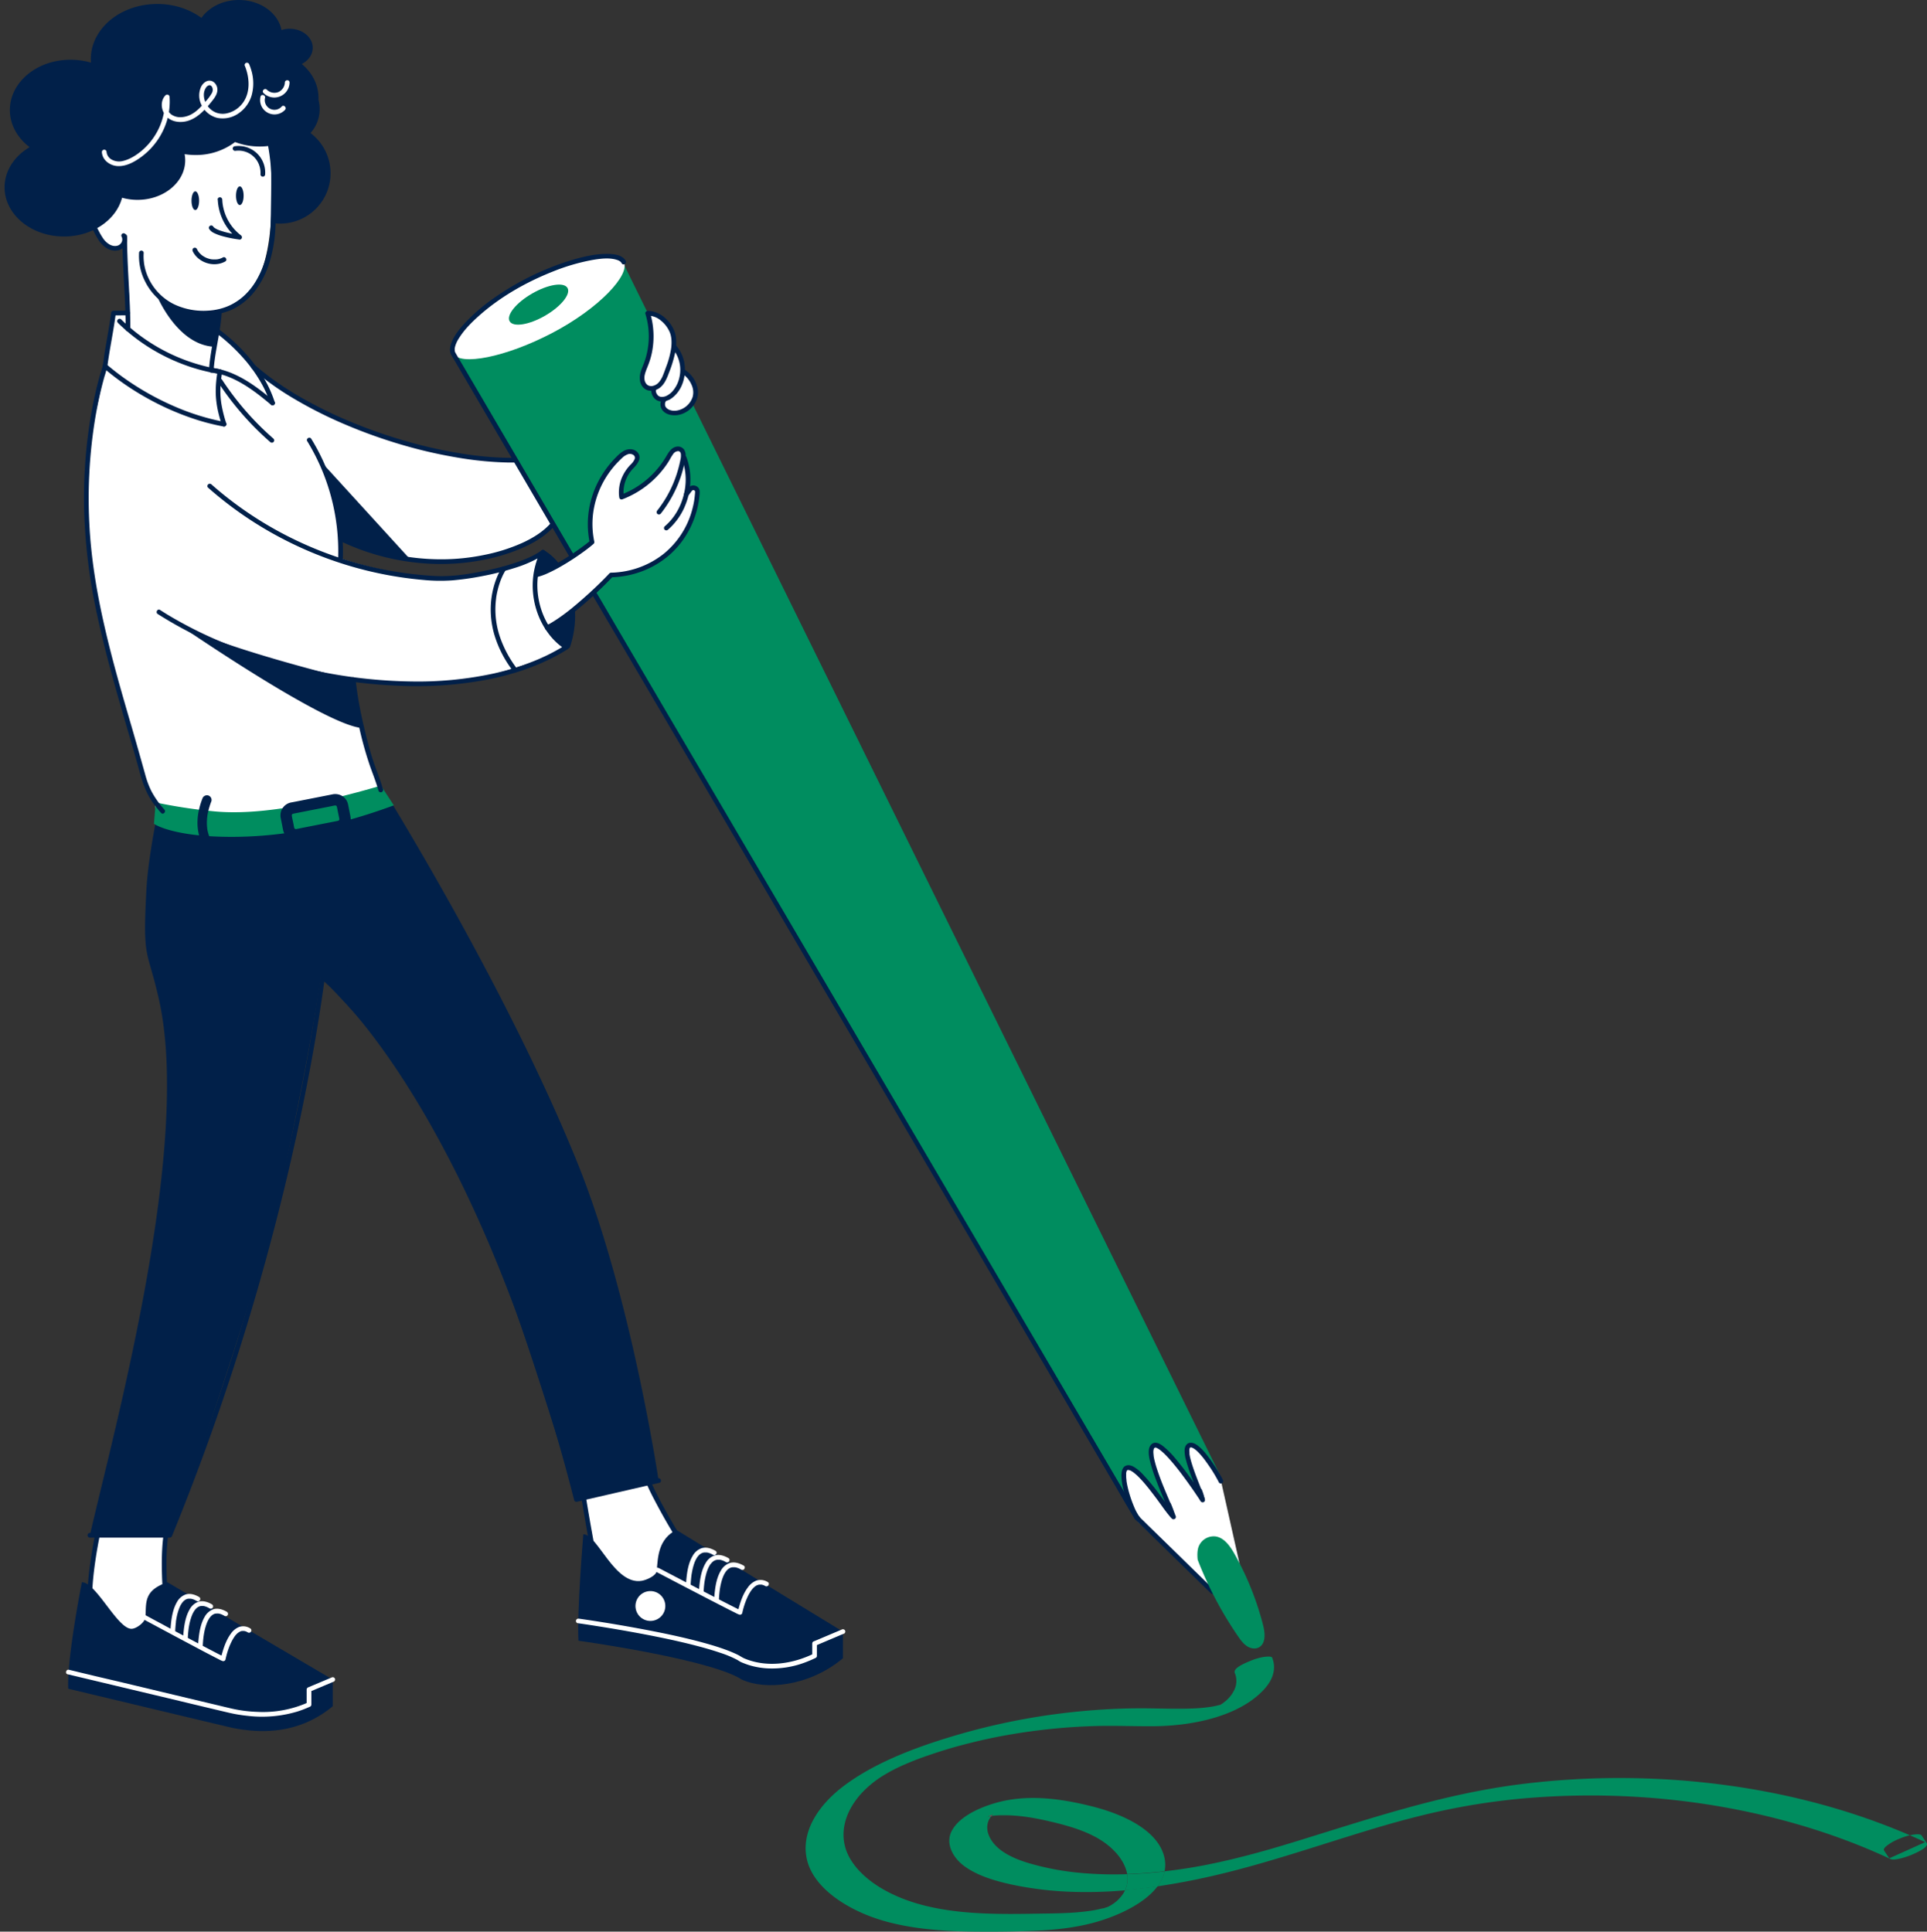 <svg xmlns="http://www.w3.org/2000/svg" width="382" height="383" fill="none"><rect width="100%" height="100%" fill="#333333" stroke="none"/><path fill="#fff" d="M14.996 34.584s3.014 12.95 6.663 14.645c1.957.91 8.298-2.334 8.298-2.334L26.4 31.635l-11.404 2.95ZM70.11 134.689c-.031-.328-.046-.51-.046-.51s-.525.233.046.51Z"/><path fill="#fff" d="m67.505 110.707.225-3.424c7.539 2.12 12.977 3.817 18.26 4.068 17.367.83 24.589-8.439 24.589-8.439l-8.275-11.597c-8.605.034-19.04-2.127-28.246-5.445-12.064-4.347-21.996-10.31-22.652-12.156-.602-1.686-8.724-8.502-8.724-8.502s1.925-11.295 0-11.518c-2.103-.244-14.01-11.355-17.31-8.91-1.938 1.426 1.35 17.427-.052 17.254-2.833-.34-3.073.025-2.833.025l-1.45 10.082-3.235 15.101s-.737 17.583.027 23.461c1.317 10.109 7.558 33.664 9.34 39.141 1.918 5.898 3.515 8.995 3.515 8.995l1.11 9.624 15.337 1.179 28.327-9.725s1.51-1.04.02-4.34c-.628-1.392-2.442-4.779-3.464-8.973-1.17-4.793-1.757-10.248-1.917-11.914-.57-.285-.045-.51-.045-.51s.014.182.045.51c.79.382 3.672.855 12.924.885 15.952.072 29.519-7.418 29.519-7.418v-13.862l-4.914-4.802c-15.88 10.254-40.121 1.21-40.121 1.21Zm55.019 174.88-7.198 8.995s2.7 16.913 3.424 17.549c.724.635 11.827 5.309 11.827 5.309l4.73-11.339s-7.738-12.057-8.456-17.457c-.718-5.401-4.327-3.057-4.327-3.057Z"/><path fill="#012049" d="m122.197 285.258-1.99 2.494-3.587 4.486-1.258 1.575-.316.385a.63.63 0 0 0-.167.533c.138.902.286 1.802.443 2.702.303 1.824.613 3.642.932 5.456.338 1.917.686 3.823 1.073 5.726.148.724.295 1.447.477 2.165.099.471.241.933.422 1.379.16.292.418.519.729.639.598.317 1.216.598 1.832.884 1.799.825 3.613 1.612 5.421 2.397 1.306.571 2.613 1.129 3.923 1.675l.309.131c.252.105.484-.121.571-.326l.817-1.962 1.77-4.222 1.632-3.922.442-1.06a.605.605 0 0 0-.028-.602 125.497 125.497 0 0 1-3.918-6.646c-.939-1.712-1.837-3.446-2.641-5.225a34.059 34.059 0 0 1-1.003-2.439 17.043 17.043 0 0 1-.666-2.222c-.087-.397-.132-.799-.204-1.199a7.058 7.058 0 0 0-.476-1.597 3.052 3.052 0 0 0-1.456-1.609c-.929-.414-1.976-.226-2.853.245-.051.026-.1.054-.148.085a.473.473 0 0 0-.228.465.47.47 0 0 0 .523.399.452.452 0 0 0 .171-.059c.076-.049.155-.093.236-.131l.129-.063.062-.028c-.132.054.073-.034 0 0 .113-.047.229-.087.348-.12a4.41 4.41 0 0 1 .402-.091c-.113 0 .136-.025 0 0h.331c.079 0 .147.016.222.016l.128.03c.077.019.148.048.231.073.082.025-.096-.048.014 0l.129.065c.076.045.149.095.219.148-.115-.08.015.015.04.037s.077.069.114.106l.106.113c.018.021.105.129.068.08-.037-.049.051.072.063.094.012.022.086.123.122.186.037.064.113.205.166.314l.034.077c.057.125-.033-.086.02.049.027.067.056.147.081.21.114.33.205.668.27 1.011.095.5.148 1.007.266 1.504.118.497.241.907.386 1.352a44.744 44.744 0 0 0 2.802 6.38 113.06 113.06 0 0 0 3.294 5.913c.401.674.807 1.34 1.218 1.998.201.325.388.664.608.972l.031.043-.05-.359-1.602 3.843-2.546 6.108-.571 1.387.571-.323a.091.091 0 0 0-.033 0h-.029c-.084 0 .123.054.054.023l-.324-.137c-.385-.159-.77-.326-1.142-.488a1108.78 1108.78 0 0 1-3.591-1.544c-1.303-.569-2.604-1.139-3.901-1.711a27.494 27.494 0 0 1-2.528-1.224l-.137-.082c-.117-.075.068.068 0 0-.07-.069.063.108.045.059-.017-.049-.022-.028-.025-.043a1.208 1.208 0 0 0-.054-.108c.046.049.051.126.016.034l-.034-.085-.059-.183a9.352 9.352 0 0 1-.137-.473c-.264-.985-.467-1.997-.669-2.985a198.27 198.27 0 0 1-.761-4.042c-.254-1.395-.497-2.802-.738-4.194-.19-1.142-.381-2.29-.57-3.446l-.287-1.792v-.083l-.119.454 2.445-3.058 3.868-4.833.885-1.107a.478.478 0 0 0-.509-.776.482.482 0 0 0-.156.099Z"/><path fill="#fff" d="M33.512 301.77c1.49-3.766-10.271-.925-10.271-.925l-3.947 3.557s-2.014 9.798-1.352 13.937c.662 4.14 7.444 6.583 7.444 6.583l10.923-4.424-3.64-5.842s-.647-9.121.843-12.886Z"/><path fill="#012049" d="M33.956 301.892a1.576 1.576 0 0 0-.55-1.968c-.665-.458-1.58-.531-2.36-.571-1.996-.08-4.047.256-6.016.63a55.2 55.2 0 0 0-1.758.368.809.809 0 0 0-.388.186c-.231.202-.457.41-.68.616l-2.446 2.205c-.243.22-.494.434-.737.659a.706.706 0 0 0-.202.412 92.445 92.445 0 0 0-1.01 6.124 53.899 53.899 0 0 0-.42 4.277c-.1 1.237-.06 2.482.123 3.71.233 1.295 1.032 2.43 1.963 3.331a14.61 14.61 0 0 0 3.097 2.237c.78.432 1.588.813 2.417 1.142.16.097.35.135.535.107.124-.037.246-.099.366-.147l5.22-2.109 5.052-2.045.285-.114a.485.485 0 0 0 .307-.273.47.47 0 0 0-.021-.41l-1.23-1.968-1.957-3.138-.457-.728.064.233a63.3 63.3 0 0 1-.135-3.303 46.11 46.11 0 0 1 .257-6.428c0-.077.02-.147.028-.225l.018-.135.068-.442c.045-.267.097-.538.154-.807.104-.485.243-.962.42-1.426a.464.464 0 0 0-.675-.51.462.462 0 0 0-.221.264 11.08 11.08 0 0 0-.59 2.334c-.156.965-.25 1.94-.311 2.916-.11 1.812-.11 3.632-.053 5.446.016.59.041 1.18.077 1.769-.02.27.015.541.103.797.174.314.385.616.57.921l1.14 1.841 1.188 1.905c.231.37.442.751.693 1.111l.032.053.285-.682-3.71 1.503-5.868 2.377-1.338.543h.246c-.076-.027-.147-.058-.23-.089l-.26-.106c-.147-.051-.035-.015 0 0l-.08-.034-.188-.079a20.92 20.92 0 0 1-1.998-1.014 18.11 18.11 0 0 1-1.154-.729c-.192-.132-.382-.287-.571-.415l-.074-.057-.147-.123c-.095-.076-.186-.156-.285-.236a9.44 9.44 0 0 1-1.022-1.032l-.106-.131-.05-.065c-.049-.066-.148-.192-.207-.286a6.125 6.125 0 0 1-.354-.605c-.025-.048-.047-.097-.07-.147l-.034-.074s-.04-.091-.018-.037l-.016-.04c0-.023-.02-.048-.03-.073l-.062-.171a4.024 4.024 0 0 1-.168-.669.738.738 0 0 0-.023-.137c-.02-.131 0 .037 0-.042 0-.08-.025-.208-.034-.315-.02-.207-.034-.418-.043-.629a25.434 25.434 0 0 1 .059-2.905c.075-1.075.189-2.149.323-3.218.018-.125.03-.252.049-.378l.042-.321.112-.779c.071-.488.148-.979.225-1.474.127-.774.263-1.547.405-2.32.07-.388.168-.776.226-1.166a.337.337 0 0 1 0-.055l-.12.205 3.463-3.12.482-.443-.205.12a42.299 42.299 0 0 1 3.797-.724l.375-.052h.056l.242-.031a24.285 24.285 0 0 1 2.326-.189c.475-.014.951 0 1.425.043l.17.021c.028 0 .088.016-.043 0h.08c.103.016.205.034.308.056.175.037.348.086.516.147.137.049-.07-.037.028 0l.128.062.1.06.061.037c-.078-.045.025.027.049.046l.074.074c-.052-.093.088.091 0 0l.051.088c-.026-.11.065.106 0 0a.422.422 0 0 0 .028.101c.01.033 0 .033 0 .051.02.068 0-.122 0-.054v.131a.749.749 0 0 0 0 .116c-.022-.019.027-.132 0-.042l-.017.085a2.16 2.16 0 0 1-.09.286.463.463 0 0 0 .044.351.494.494 0 0 0 .88-.062Zm73.445-191.993a10.461 10.461 0 0 1 2.734 2.497 12.74 12.74 0 0 1 1.063 1.663c.3.551.561 1.123.779 1.712a18.2 18.2 0 0 1 1.016 7.972c-.055.72-.157 1.436-.304 2.143a17.468 17.468 0 0 1-.59 2.143.465.465 0 0 0 .895.244 19.317 19.317 0 0 0 .909-8.214c-.287-2.762-1.111-5.537-2.726-7.815a11.425 11.425 0 0 0-3.3-3.138c-.509-.315-.976.488-.469.803l-.007-.01Z"/><path fill="#012049" d="M107.632 109.497c-1.395.285-2.231 4.941-1.193 10.12 1.038 5.179 4.443 8.986 5.838 8.708 1.395-.279 1.389-5.961.351-11.128-1.038-5.168-3.598-7.98-4.996-7.7Z"/><path fill="#008D5F" d="m89.852 70.094 135.42 230.751 16.447-8.643-118.086-239.85-33.781 17.742Z"/><path fill="#fff" d="M103.964 55.926c-9.329 4.901-15.406 11.697-14.11 14.168 1.294 2.472 10.341.795 19.671-4.105 9.331-4.9 15.427-11.565 14.125-14.038-1.302-2.473-10.36-.927-19.686 3.975Zm131.763 230.696c-2.038 1.059 2.093 8.956 2.093 8.956s-7.654-10.397-9.058-8.996c-1.403 1.401 2.591 12.039 2.591 12.039s-6.078-8.542-8.05-7.553c-1.917.962 1.327 8.779 1.327 8.779l1.019 1.958 16.781 15.614 1.569-.214 3.011-1.426-4.956-22.096s-4.222-8.157-6.327-7.061Z"/><path fill="#008D5F" d="M105.486 58.2c-3.165 1.819-5.159 4.292-4.451 5.506.708 1.213 3.834.724 7.002-1.102 3.168-1.826 5.161-4.294 4.457-5.512-.705-1.218-3.852-.721-7.008 1.107Z"/><path fill="url(#a)" d="m241.977 337.977.294-.171a1.927 1.927 0 0 0-.294.174v-.003Z"/><path fill="url(#b)" d="M242.349 337.755c-.362.264.286-.163.019 0h-.019Z"/><path fill="url(#c)" d="M188.779 346.585c.091-.03.102-.032-.175.047l.175-.047Z"/><path fill="url(#d)" d="m241.867 338.046-.027.017.185-.06-.081.026-.077.017Z"/><path fill="url(#e)" d="M241.805 338.072h.016l-.061.019.045-.019Z"/><path fill="url(#f)" d="M241.804 338.072c-.125.08-.166.133.202-.069l-.186.06-.016.009Z"/><path fill="url(#g)" d="m219.354 378.224.206-.068c.057-.025.114-.054.171-.085-.11.035-.217.078-.321.128l-.056.025Z"/><path fill="url(#h)" d="M219.705 378.096a1.182 1.182 0 0 1-.148.061l.148-.061Z"/><path fill="url(#i)" d="M219.705 378.096a1.182 1.182 0 0 1-.148.061l.148-.061Z"/><path fill="url(#j)" d="M219.728 378.071a1.89 1.89 0 0 1-.168.085c.05-.016.1-.036.147-.06l-.147.06a1.023 1.023 0 0 1-.148.065c.294-.101.407-.174.316-.15Z"/><path fill="url(#k)" d="M220.03 377.925c.354-.183.059-.034-.065.026-.124.061-.169.096.065-.026Z"/><path fill="url(#l)" d="m241.656 338.112.038-.021c-.136.04-.198.061-.038.021Z"/><path fill="url(#m)" d="m176.529 351.267.106-.062c-.059.027-.46.235-.106.062Z"/><path fill="url(#n)" d="m174.18 352.696.054-.037-.084.059.03-.022Z"/><path fill="url(#o)" d="m241.947 337.995.023-.016-.05.025.027-.009Z"/><path fill="url(#p)" d="m218.801 378.401-.079.025c-.524.17.632-.144.079-.025Z"/><path fill="url(#q)" d="m219.557 378.159-.207.068c-.192.086.037-.003.207-.068Z"/><path fill="url(#r)" d="m196.482 359.968.088-.049-.156.07-.168.076c.286-.103.09-.017-.041.034.073 0 .101 0-.051.043l-.084.021a4.71 4.71 0 0 0 .459-.055c.071-.086.147-.168.233-.251-.233.186-.024 0 .046-.051-.137.088-.12.073.054-.043l-.295.168c.323-.159.019-.018-.085.037Z"/><path fill="url(#s)" d="m195.891 360.185-.059.023h.019l.149-.046-.109.023Z"/><path fill="url(#t)" d="M196.216 360.096c-.076.032-.131.049-.047 0h-.04l-.041.018-.108.036h.102l.083-.019c.137-.035.115-.043.051-.035Z"/><path fill="url(#u)" d="m196.248 360.062-.086.04h.044c.132-.056.328-.134.042-.04Z"/><path fill="url(#v)" d="m196.159 360.102.086-.04-.126.046.04-.006Z"/><path fill="url(#w)" d="m195.893 360.185.099-.029h-.018l-.081.029Z"/><path fill="url(#x)" d="m195.972 360.163.105-.038.045-.017c-.125.02-.264.055-.15.055Z"/><path fill="url(#y)" d="m195.991 360.165-.147.046a.823.823 0 0 0 .219-.052h-.078l.006.006Z"/><path fill="url(#z)" d="M197.07 360.01h.165c.074-.019-.117-.002-.165 0Z"/><path fill="#008D5F" d="M380.929 363.929c-.235-.344-1.233-.217-1.559-.171a7.193 7.193 0 0 0-.757.138c1.016.443 2.028.894 3.026 1.362l-7.109 3.201-1.021-1.507c-.25-.37.307-.81.618-1.057a10.097 10.097 0 0 1 2.426-1.328 12.847 12.847 0 0 1 2.057-.673c-10.902-4.719-22.919-8.02-35.377-9.789a157.83 157.83 0 0 0-41.881-.328c-15.373 1.957-29.43 6.704-43.699 11.107a438.786 438.786 0 0 1-5.366 1.615l-.571.162-.147.046-1.305.366c-1 .276-2.001.546-3.003.809-1.786.462-3.582.902-5.396 1.301-1.813.4-3.136.668-5.022.997-1.984.345-3.982.63-5.993.855a7.588 7.588 0 0 1-1.391 2.982 141.63 141.63 0 0 0 7.359-1.296c8.054-1.634 15.795-3.994 23.462-6.402 3.741-1.179 7.466-2.359 11.226-3.501.863-.262 1.726-.52 2.594-.772l1.041-.303 1.356-.383a186.536 186.536 0 0 1 5.832-1.52 133.744 133.744 0 0 1 20.666-3.341c7.163-.58 14.357-.654 21.53-.219 14.263.855 28.332 3.751 41.083 8.489a121.303 121.303 0 0 1 9.205 3.852c.459.214 1.711-.076 2.103-.177a14.636 14.636 0 0 0 2.442-.855c.68-.308 3.097-1.37 2.566-2.166l-.995-1.494Zm-164.248-5.716c-6.373-1.622-13.291-2.587-19.729-.611-3.479 1.068-7.079 2.891-8.368 5.604-1.12 2.36.257 5.088 2.566 6.797 2.609 1.917 6.129 2.958 9.623 3.709a68.197 68.197 0 0 0 11.726 1.392c3.509.114 7.021.015 10.518-.295a3.86 3.86 0 0 0 .115-.286c.361-.927.47-1.933.314-2.916-3.018.104-6.04.025-9.049-.236a53.452 53.452 0 0 1-10.498-1.965c-3.153-.949-6.107-2.381-7.497-4.743-.626-1.062-.885-2.2-.547-3.339.132-.447.357-.861.662-1.215a4.158 4.158 0 0 1-.457.055c-.074.02-.148.037-.219.051-.07.015-.135.049-.02 0h-.047c-.571.171-.2.043 0 0l.113-.033.078-.033c-.107 0 .028-.034.148-.053l.125-.046.168-.078.159-.068.295-.168c.236-.174.139-.094.048-.023.022 0 0 0-.033.023l-.041.034-.078.064a3.37 3.37 0 0 0-.233.25c.191-.031.387-.069.57-.091l.126-.015h-.164c.044 0 .237-.019.164 0l.385-.022c.323-.018.65-.028.974-.031.708 0 1.428 0 2.124.046 3.004.168 5.991.806 8.826 1.511 3.265.813 6.562 1.908 9.11 3.641 2.313 1.572 4.082 3.657 4.693 5.937.049.171.086.346.11.522 2.482-.079 4.952-.286 7.421-.554a6.436 6.436 0 0 0-.018-2.644c-1.122-5.266-7.733-8.53-14.163-10.171Z"/><path fill="#008D5F" d="M223.138 374.519c-.033.091-.073.183-.115.286 2.163-.19 4.311-.443 6.445-.76a7.572 7.572 0 0 0 1.39-2.982 90.109 90.109 0 0 1-7.416.555 5.596 5.596 0 0 1-.304 2.901Z"/><path fill="url(#A)" d="M195.856 360.211h-.019c-.12.051-.072.028.019 0Z"/><path fill="url(#B)" d="M195.781 360.224h.049l.06-.022-.115.034.006-.012Z"/><path fill="url(#C)" d="M241.655 338.112a.032.032 0 0 0-.02.008.04.04 0 0 0-.014.017c.044-.021.089-.04.135-.055h-.053l-.048.03Z"/><path fill="url(#D)" d="M241.936 338.002h-.024l-.072.04.088-.025.08-.026.147-.086c-.07.034-.144.063-.219.086v.011Z"/><path fill="url(#E)" d="M196.214 360.096h-.047c-.095.049-.04.033.047 0Z"/><path fill="url(#F)" d="m241.866 338.045.071-.039c-.081.028-.167.06-.224.085l.153-.046Z"/><path fill="url(#G)" d="m241.656 338.112.049-.015h.056l.061-.021.027-.016-.148.046-.045.006Z"/><path fill="#008D5F" d="M250.64 328.516c-.969.152-1.915.427-2.815.817-.885.37-3.46 1.383-3.044 2.379a4.1 4.1 0 0 1 .31 1.622 4.059 4.059 0 0 1-.351 1.613 6.502 6.502 0 0 1-1.957 2.47c-.133.109-.285.213-.416.317.26-.147-.379.286-.019 0h.019l-.068.037-.039.027a1.292 1.292 0 0 1-.263.162h-.022l-.027.018c.076-.024.149-.052.22-.086l-.147.086c.065-.018.097-.03 0 0-.368.202-.325.147-.199.067h-.051a.8.8 0 0 0-.132.055.163.163 0 0 1 .031-.027c-.703.192-1.418.331-2.142.415-.839.116-1.682.192-2.534.237-4.034.205-8.085-.057-12.121 0-4.088.047-8.168.307-12.216.738a130.763 130.763 0 0 0-24.037 4.866c-7.723 2.326-15.409 5.329-21.29 9.733-5.138 3.855-8.624 9.19-7.365 14.645 1.077 4.657 5.78 8.379 11.19 10.716 6.617 2.852 14.551 3.495 22.106 3.563 4.098.04 8.227 0 12.318-.19 4.387-.189 8.7-.729 12.747-2.02 4.366-1.395 8.87-3.709 11.15-6.784-2.133.315-4.279.568-6.44.76a5.387 5.387 0 0 1-.603 1.032 8.68 8.68 0 0 1-.571.671c-.154.169-.316.33-.487.482-.206.174-.423.339-.641.504.196-.147-.378.248-.499.32a2.731 2.731 0 0 1-.284.148c.122-.059.416-.208.062-.025-.235.122-.176.088-.062.025l-.037.02-.199.101c.091-.024-.024.047-.329.147a1.14 1.14 0 0 0 .158-.065c-.173.068-.398.157-.208.068l-.202.064-.351.107c.553-.113-.6.201-.08.027l.08-.027h-.04c-.985.211-1.346.329-2.339.479-3.679.571-7.487.549-11.231.611-7.611.131-15.462.147-22.691-1.823-5.705-1.557-10.933-4.474-13.621-8.54-2.96-4.481-1.712-9.597 2.023-13.626a20.966 20.966 0 0 1 3.113-2.686l.168-.123-.032.022.087-.06-.055.038.369-.243c.314-.202.631-.403.955-.59.325-.187.676-.4 1.021-.59-.351.177.053-.031.106-.062l-.106.062.737-.382c.348-.177.696-.348 1.05-.516.133-.066.702-.323.726-.336.678-.286 1.356-.571 2.045-.857l1.122-.433.242-.092.205-.074c.849-.302 1.706-.597 2.57-.884.865-.288 1.7-.553 2.507-.797l.727-.217.313-.091-.177.049c.285-.08.267-.077.177-.049a118.344 118.344 0 0 1 6.667-1.683c3.337-.737 7.056-1.361 10.765-1.812a118.3 118.3 0 0 1 10.963-.813c3.852-.109 7.704.071 11.542.037 8.242-.073 17.323-2.16 22.035-7.466 1.64-1.849 2.331-4.017 1.448-6.157-.123-.302-1.311-.153-1.534-.131Z"/><path fill="url(#H)" d="m196.814 359.794-.044.052.077-.062.041-.036-.071.043-.003.003Z"/><path fill="url(#I)" d="M196.87 359.751c-.174.119-.191.132-.055.043l.071-.043.034-.022-.047.022h-.003Z"/><path fill="url(#J)" d="M196.48 359.968c.105-.052.415-.193.089-.049l-.089.049Z"/><path fill="url(#K)" d="m196.77 359.846.044-.052c-.07.066-.282.238-.044.052Z"/><path fill="url(#L)" d="M196.889 359.748c.047-.028.055-.034.032-.022l-.032.022Z"/><path fill="url(#M)" d="M196.917 359.727c.094-.072.192-.149-.044.022l.044-.022Z"/><path fill="#012049" d="M75.526 155.773s-14.077 5.341-21.424 6.277c-11.905 1.506-22.604-2.097-22.604-2.097s-2.106 9.415-2.488 16.651c-.737 14.029.162 11.215 2.488 21.511 6.627 29.346-9.025 85.86-13.678 106.296 11.237-.211 15.84 0 15.84 0 7.096-17.493 19.734-58.865 19.971-59.888.99-4.12 7.74-34.565 9.948-50.926 4.542 5.037 9.499 9.899 13.535 15.577 6.312 8.876 11.364 19.007 16.65 29.238 6.075 10.842 20.498 58.918 20.498 58.918l16.303-3.746s-5.437-36.696-16.108-63.053c-14.427-35.646-38.931-74.758-38.931-74.758Zm162.367 141.602a.471.471 0 0 0 .118.148.468.468 0 0 0 .525.035.438.438 0 0 0 .135-.122.46.46 0 0 0 .081-.168.523.523 0 0 0 0-.185.473.473 0 0 0-.068-.172.457.457 0 0 0-.281-.205.477.477 0 0 0-.347.05.469.469 0 0 0-.171.625.471.471 0 0 0 .118.148.46.46 0 0 0 .164.082.462.462 0 0 0 .578-.337.574.574 0 0 0 0-.185.466.466 0 0 0-.068-.172.453.453 0 0 0-.282-.205.461.461 0 0 0-.558.329.455.455 0 0 0 .056.334Z"/><path fill="#fff" d="M230.984 298.633c.573.768 1.061 1.428 1.426 1.846a14.399 14.399 0 0 0-.728-2.157l-.698.311Z"/><path fill="#012049" d="M230.584 298.868c.486.656.969 1.327 1.499 1.94a.467.467 0 0 0 .571.071.497.497 0 0 0 .19-.228.467.467 0 0 0 .019-.295 13.328 13.328 0 0 0-.737-2.155.493.493 0 0 0-.1-.184.48.48 0 0 0-.583-.1l-.694.311a.46.46 0 0 0-.215.281.468.468 0 0 0 .05.351.47.47 0 0 0 .632.168l.696-.311-.681-.284c.304.695.548 1.416.729 2.154l.781-.454a8.253 8.253 0 0 1-.295-.354l-.147-.196-.084-.106s-.055-.071-.018-.021l-.027-.037a77.267 77.267 0 0 1-.777-1.032.513.513 0 0 0-.286-.214.46.46 0 0 0-.489.165.475.475 0 0 0-.098.254.462.462 0 0 0 .064.262v.014Z"/><path fill="#fff" d="M237.396 295.766c.531.797.856 1.316.902 1.372a10.328 10.328 0 0 0-.477-1.56l-.425.188Z"/><path fill="#012049" d="M236.994 295.992c.305.456.609.913.902 1.375a.465.465 0 0 0 .59.222.458.458 0 0 0 .258-.59 9.235 9.235 0 0 0-.475-1.56.483.483 0 0 0-.273-.308.471.471 0 0 0-.413.024l-.423.19a.46.46 0 0 0-.212.286.434.434 0 0 0 .043.352c.03.054.071.101.121.138a.441.441 0 0 0 .162.081.52.52 0 0 0 .357-.046l.424-.192-.684-.284c.206.505.366 1.028.479 1.563l.854-.36c-.283-.462-.59-.916-.898-1.371a.457.457 0 0 0-.198-.184.465.465 0 0 0-.666.479.459.459 0 0 0 .06.172l-.008.013Z"/><path fill="#012049" d="M225.953 300.842a9.872 9.872 0 0 1-1.142-2.088c-.019-.052-.041-.103-.063-.155.029.074-.028-.063-.039-.091-.05-.123-.1-.245-.147-.368-.094-.24-.183-.479-.27-.722a26.142 26.142 0 0 1-.479-1.501c-.139-.49-.261-.984-.363-1.484-.044-.224-.087-.442-.121-.678l-.026-.177v-.071c0-.109-.024-.214-.031-.32a6.943 6.943 0 0 1-.027-.59v-.405c0-.024.018-.161 0-.08s0-.046 0-.063a.21.21 0 0 1 .021-.104c.019-.034.037-.147.06-.213 0-.017.05-.126 0-.04-.05.085 0-.019.021-.034.02-.015.023-.049.04-.074.038-.032.048-.085 0 0a.691.691 0 0 0 .051-.057c.019-.021.089-.061.016-.021h.021a.432.432 0 0 0 .077-.04s-.121.035-.033.018l.064-.018c.023 0 .115-.016 0 0-.115.018 0 0 .023 0 .049.003.099.003.148 0 0 0-.13-.025-.031 0l.085.021c.057.013.114.03.168.051h.037c-.081-.034.031 0 .05.022.128.062.253.132.372.208.058.042.122.082.18.124l.103.074.047.037c-.076-.062.049.031 0 0 .298.234.584.484.856.748.638.64 1.241 1.316 1.805 2.023.159.19.308.379.463.57l.214.285.109.137c.017.022.037.046.054.071l.034.043c.295.38.59.768.885 1.162.953 1.272 1.848 2.61 2.89 3.809.073.082.148.165.223.245a.466.466 0 0 0 .571.07.455.455 0 0 0 .215-.52c-.833-2.156-1.796-4.277-2.654-6.416a51.176 51.176 0 0 1-1.218-3.404 25.827 25.827 0 0 1-.403-1.506 18.593 18.593 0 0 1-.121-.659.561.561 0 0 0 0-.082l-.016-.148c0-.1-.018-.2-.024-.286a3.617 3.617 0 0 1 0-.51c0-.074.018-.108 0 0a.225.225 0 0 1 .021-.114c.011-.072.03-.142.054-.211 0-.026.059-.112 0-.038-.059.074 0 0 .02-.034l.039-.071c.009-.013.018-.026.025-.039.027-.058-.075.079-.028.036l.113-.112c0 .043-.11.07-.048.036a.235.235 0 0 0 .037-.024.483.483 0 0 0 .081-.043c.021 0-.131.031-.029.018a.231.231 0 0 0 .062-.018c.078-.025-.134 0-.04 0h.081c.102 0 .031.04-.026 0a.194.194 0 0 0 .076 0 .579.579 0 0 1 .183.055l.05.019c.065.021-.06-.022-.054-.022a.262.262 0 0 1 .095.046 3.895 3.895 0 0 1 .626.396c.135.102-.055-.042.032.026l.108.085.24.206c.165.148.323.285.479.443.366.357.714.728 1.053 1.11.34.382.723.836 1.074 1.267.351.431.737.919 1.057 1.343a105.2 105.2 0 0 1 3.672 5.18l.283.442a.477.477 0 0 0 .257.229.47.47 0 0 0 .342 0 .47.47 0 0 0 .26-.59 27.017 27.017 0 0 0-.693-1.917c-.331-.856-.664-1.68-.983-2.525a44.494 44.494 0 0 1-.911-2.616c-.121-.4-.233-.799-.326-1.203a7.751 7.751 0 0 1-.109-.546c0-.046-.018-.089-.022-.134-.005-.046-.025-.148 0-.068.025.08 0-.046 0-.064v-.147c0-.147-.022-.285-.018-.442v-.188c0-.063-.022-.031 0 .019a.209.209 0 0 1 .018-.098.54.54 0 0 1 .04-.148c.012-.048.044-.094 0-.019-.045.075 0 0 0-.029l.034-.055c.042-.08 0 .018-.022.024-.023.005.03-.034.041-.043.075-.067 0 0-.024 0-.023 0 .111-.071.115-.067.005.005-.135.043-.031.018l.081-.02c.084-.026-.047 0-.039 0a.375.375 0 0 0 .067 0h.079c-.099-.026.109 0 0 0l.147.038.074.025c-.03-.021.106.034 0 0 .116.06.23.116.339.186.056.037.116.076.172.119l.057.043.072.057c.127.102.245.211.367.322.268.26.524.535.767.823.131.147.259.309.383.467l.089.111.05.063.196.26c.254.339.495.684.737 1.032a29.266 29.266 0 0 1 1.959 3.233c.025.048.047.097.069.147a.472.472 0 0 0 .286.214.464.464 0 0 0 .481-.172.462.462 0 0 0 .037-.509 10.394 10.394 0 0 0-.59-1.089 36.464 36.464 0 0 0-1.193-1.927 26.985 26.985 0 0 0-1.571-2.161 9.82 9.82 0 0 0-1.641-1.657c-.465-.354-1.056-.659-1.656-.519-.6.14-.885.73-.934 1.318a6.487 6.487 0 0 0 .285 2.122c.227.897.528 1.77.842 2.643.59 1.64 1.295 3.244 1.86 4.893.047.134.09.268.134.404l.854-.355a114.135 114.135 0 0 0-3.557-5.082 62.476 62.476 0 0 0-2.283-2.891 17.845 17.845 0 0 0-2.093-2.148c-.508-.425-1.16-.95-1.865-.938-.705.012-1.141.638-1.248 1.286-.131.885.062 1.812.285 2.673.303 1.143.67 2.267 1.1 3.367.854 2.299 1.871 4.539 2.793 6.813l.26.662.775-.454a7.347 7.347 0 0 1-.5-.571c-.104-.131-.212-.262-.312-.396l-.025-.028-.077-.101c-.057-.079-.115-.156-.175-.236-.545-.719-1.071-1.446-1.611-2.169a43.556 43.556 0 0 0-3.765-4.621 8.034 8.034 0 0 0-1.754-1.444c-.512-.285-1.142-.471-1.692-.168-.628.348-.737 1.179-.759 1.822.011.952.142 1.898.39 2.817.253 1.041.577 2.064.968 3.061.322.878.727 1.723 1.208 2.525.085.142.184.276.294.4a.48.48 0 0 0 .635.165.446.446 0 0 0 .136-.12.46.46 0 0 0 .03-.516l-.017.015ZM39.582 169.102a4.793 4.793 0 0 1 .123 3.592 4.722 4.722 0 0 1-4.163 3.019.466.466 0 0 0-.457.555.462.462 0 0 0 .278.34.455.455 0 0 0 .178.036 5.752 5.752 0 0 0 3.755-1.623 5.579 5.579 0 0 0 1.635-3.934 5.687 5.687 0 0 0-.54-2.439.47.47 0 0 0-.635-.168.474.474 0 0 0-.165.635l-.009-.013Z"/><path fill="#008D5F" d="M42.218 160.851a104.862 104.862 0 0 1-11.355-1.743l-.34 4.218c.287.26 4.181 2.604 15.387 2.604 7.323 0 18.058-1.032 32.16-6.248l-2.545-3.909c-17.338 5.078-27.164 5.704-33.307 5.078Z"/><path fill="#012049" d="M64.542 184.629c-.159 1.945-.396 3.886-.635 5.823-.674 5.446-1.513 10.876-2.454 16.285a441.157 441.157 0 0 1-5.082 24.856 485.963 485.963 0 0 1-21.297 68.06 403.724 403.724 0 0 1-1.866 4.634l.443-.342H17.819a.465.465 0 0 0 0 .93h15.84a.479.479 0 0 0 .278-.1.475.475 0 0 0 .17-.243 481.467 481.467 0 0 0 13.385-37.066 486.668 486.668 0 0 0 8.965-32.217 455.2 455.2 0 0 0 5.466-25.866 361.05 361.05 0 0 0 2.722-17.401c.217-1.672.413-3.343.59-5.014.117-.742.192-1.489.223-2.239v-.1c.049-.59-.885-.59-.93 0h.014Z"/><path fill="#012049" d="m130.452 293.138-14.264 3.279-2.043.467.571.326a433.052 433.052 0 0 0-6.194-21.732 356.21 356.21 0 0 0-6.507-18.715 298.33 298.33 0 0 0-6.59-15.872 232.728 232.728 0 0 0-6.477-13.258 199.108 199.108 0 0 0-6.132-10.765 157.202 157.202 0 0 0-5.565-8.461 130.26 130.26 0 0 0-4.821-6.377 86.867 86.867 0 0 0-3.821-4.424 59.117 59.117 0 0 0-2.613-2.654c-.385-.366-.773-.748-1.193-1.074l-.05-.04c-.46-.373-1.123.286-.656.656.284.223.54.466.803.705.782.72 1.532 1.475 2.268 2.237 1.233 1.273 2.374 2.589 3.516 3.938a110.598 110.598 0 0 1 4.545 5.817 144.123 144.123 0 0 1 5.385 7.909 177.93 177.93 0 0 1 5.992 10.15 221.839 221.839 0 0 1 6.382 12.554 257.868 257.868 0 0 1 6.563 15.18 309.337 309.337 0 0 1 6.522 17.952 396.3 396.3 0 0 1 6.276 20.896c.505 1.868.996 3.736 1.475 5.604a.468.468 0 0 0 .571.321l14.266-3.278 2.042-.468c.571-.134.335-1.032-.249-.895l-.002.022Zm-88.95-127.284v-.034c-.055-.122.102.254.037.088a.102.102 0 0 1-.037-.054Zm-.446-1.673a.706.706 0 0 0 0 .077.323.323 0 0 0-.015-.097.047.047 0 0 0 .015.02Zm.011-2.219v-.083c.025-.124-.018.206 0 .083Z"/><path fill="#012049" d="M42.672 167.548c-.12-.1-.23-.21-.33-.329a2.313 2.313 0 0 1-.148-.176l.046.059c.062.089-.18-.225-.092-.116l.043.052-.051-.07a6.088 6.088 0 0 1-.376-.598 6.263 6.263 0 0 1-.186-.36l-.074-.163c.004.02.011.039.022.055.067.165-.091-.209-.037-.088v.033l-.025-.066a7.17 7.17 0 0 1-.286-.972 7.21 7.21 0 0 1-.107-.548.263.263 0 0 1 0-.083v-.019c0-.103-.024-.206-.033-.308a9.625 9.625 0 0 1 0-1.367c.004-.141.017-.281.038-.421l.017-.168v.064c-.017.122.026-.205 0-.083v-.026c.045-.309.106-.617.174-.922.165-.705.38-1.398.643-2.073a.934.934 0 0 0-.652-1.142.954.954 0 0 0-1.142.648c-.815 2.111-1.222 4.394-.791 6.636a7.526 7.526 0 0 0 1.608 3.424c.13.159.273.307.428.442.177.173.412.274.66.285a.94.94 0 0 0 .655-.285c.307-.336.406-.991-.004-1.315Zm21.748 21.691v4.919c4.658 1.543 19.17 24.875 19.17 24.875l-18.582-34.404-.588 4.61Z"/><path fill="#fff" d="m135.571 73.734-3.026 5.058c-.917-.02-1.44 1.239-.995 2.04.445.803 1.475 1.113 2.383 1.054a4.427 4.427 0 0 0 3.899-3.245c.443-1.763-.73-3.955-2.261-4.907Z"/><path fill="#012049" d="m135.16 73.492-2.654 4.439-.367.62.397-.232c-1.252 0-1.918 1.504-1.475 2.568.531 1.263 2.094 1.594 3.319 1.406a4.888 4.888 0 0 0 3.138-1.963 4.196 4.196 0 0 0 .724-3.563 5.808 5.808 0 0 0-2.447-3.424.475.475 0 0 0-.353-.047.465.465 0 0 0-.286.215.554.554 0 0 0-.058.173.47.47 0 0 0 .228.465 4.853 4.853 0 0 1 1.71 2.039c.4.78.496 1.68.27 2.527a4.012 4.012 0 0 1-2.793 2.616 3.29 3.29 0 0 1-1.252.081 2.939 2.939 0 0 1-.59-.163 1.632 1.632 0 0 1-.52-.337.928.928 0 0 1-.161-.188c-.03-.043-.055-.089-.081-.135-.027-.045-.042-.094-.024-.045.018.049 0-.043-.016-.052l-.035-.128v-.068a1.69 1.69 0 0 1 0-.285v-.054a1.7 1.7 0 0 1 .044-.155l.02-.062a1.61 1.61 0 0 1 .071-.137.68.68 0 0 1 .263-.286c.025-.016.132-.06.059-.034.04-.013.079-.022.124-.034.044-.012-.04 0 .047 0a.518.518 0 0 0 .475-.268c.514-.81.986-1.652 1.474-2.473.488-.822 1.015-1.658 1.494-2.5l.031-.049c.347-.504-.456-.98-.776-.467Z"/><path fill="#fff" d="M130.042 76.496c-.96.613-.372 2.323.737 2.597s2.233-.443 2.974-1.307c2.133-2.496 2.086-6.577-.101-9.028l-3.61 7.738Z"/><path fill="#012049" d="M129.809 76.093c-1.001.668-.836 2.038-.115 2.853.938 1.062 2.541.708 3.548-.051 2.045-1.544 2.809-4.313 2.447-6.77a7.191 7.191 0 0 0-1.711-3.687.443.443 0 0 0-.179-.11.473.473 0 0 0-.405.052.473.473 0 0 0-.148.147l-1.228 2.607-1.93 4.163-.443.961a.477.477 0 0 0 .165.637.47.47 0 0 0 .636-.165l1.215-2.612 1.944-4.161.442-.964-.737.094a6.616 6.616 0 0 1 1.396 5.642 6.189 6.189 0 0 1-1.257 2.691 4.011 4.011 0 0 1-1.348 1.078c-.224.106-.466.17-.713.189a1.745 1.745 0 0 1-.351 0 1.353 1.353 0 0 1-.188-.04c-.03 0-.165-.066-.092-.032a1.043 1.043 0 0 1-.475-.382c.051.063-.038-.062-.051-.083a1.455 1.455 0 0 1-.084-.147l-.04-.077c0 .022.021.041 0 0a1.35 1.35 0 0 0-.055-.164 1.158 1.158 0 0 1-.034-.165c.018.095 0-.054 0-.082v-.158a.227.227 0 0 1 .024-.096.551.551 0 0 1 0-.057s.044-.108.019-.052c-.025.056 0 0 0-.016l.052-.083c.023-.044 0 0-.018.013l.069-.073.043-.043c.096-.086-.071.046.041-.028a.472.472 0 0 0 .166-.637.46.46 0 0 0-.266-.208.473.473 0 0 0-.339.016Z"/><path fill="#fff" d="M128.393 62.122a15.626 15.626 0 0 1-.367 10.175c-.288.754-.646 1.496-.738 2.298-.091.802.148 1.71.822 2.15.802.54 1.946.232 2.645-.442.699-.674 1.055-1.606 1.391-2.507.83-2.226 1.674-4.572 1.357-6.922-.318-2.351-2.733-4.831-5.11-4.752Z"/><path fill="#012049" d="M127.947 62.245c.947 3.084.886 6.39-.175 9.437-.217.626-.499 1.224-.704 1.856-.358 1.1-.392 2.47.494 3.343.886.873 2.236.72 3.16.057 1.021-.737 1.475-1.926 1.903-3.058a24.76 24.76 0 0 0 1.222-3.995c.238-1.258.339-2.641-.047-3.88a6.593 6.593 0 0 0-1.77-2.781 5.536 5.536 0 0 0-2.825-1.513 4.423 4.423 0 0 0-.811-.062c-.59.017-.6.947 0 .93a4.025 4.025 0 0 1 2.548.926 5.985 5.985 0 0 1 1.782 2.265c.442.978.457 2.156.328 3.236a17.097 17.097 0 0 1-.98 3.687c-.205.57-.409 1.141-.643 1.712a4.869 4.869 0 0 1-.774 1.34 2.242 2.242 0 0 1-1.158.748 1.368 1.368 0 0 1-1.161-.171 1.607 1.607 0 0 1-.57-1.078 2.958 2.958 0 0 1 0-.665c.047-.291.119-.578.217-.856.2-.59.461-1.162.67-1.751.207-.58.379-1.17.517-1.77.536-2.42.511-4.93-.074-7.338a11.12 11.12 0 0 0-.239-.855c-.186-.58-1.082-.338-.91.236Z"/><path fill="#fff" d="M136.609 95.466c.287-2.331-.678-4.483-1.976-6.26-1.731-.148-3.244 4.276-6.669 7.053-.833.673-5.056 2.665-5.056 2.665s.702-4.101 1.492-4.902c.79-.8 2.566-3.021 1.063-4.203-.856-.674-2.588 1.282-3.346 2.065-3.45 3.566-4.984 8.131-5.258 12.998-.12 2.12.504 2.603.504 2.603-.885 2.011-11.197 6.516-11.197 6.516-.391 2.473.65 7.775 1.805 9.56.907 1.401 5.204-2.481 6.456-3.586 1.252-1.104 5.899-4.62 6.931-5.927 0 0 5.329-.382 8.236-2.496 2.281-1.662 5.863-4.445 7.078-7.946.524-1.526 1.509-3.686 1.541-5.388.037-1.854-1.836-.947-1.604-2.752Z"/><path fill="#012049" d="M108.718 124.858c1.868-.956 3.567-2.251 5.198-3.557a77.548 77.548 0 0 0 5.238-4.632 60.783 60.783 0 0 0 2.315-2.339l-.333.134a18.588 18.588 0 0 0 6.382-1.287 17.766 17.766 0 0 0 5.577-3.489 17.525 17.525 0 0 0 3.857-5.29 18.393 18.393 0 0 0 1.732-6.407c.037-.486.054-.944-.287-1.328a1.286 1.286 0 0 0-.555-.346 1.307 1.307 0 0 0-.653-.038c-.647.112-1.02.82-1.383 1.306l-.14.186a.472.472 0 0 0 .029.516c.037.049.083.09.136.12a.47.47 0 0 0 .634-.167c.227-.283.442-.597.675-.894l.023-.032c-.048.06.056-.06.07-.071-.078.07.148-.07.036-.025l.073-.024a.338.338 0 0 1 .074-.016h-.029c.035 0 .193.02.085 0 .037 0 .196.07.108.022a.61.61 0 0 1 .063.037s.102.075.047.03c-.054-.046.039.04.039.04.068.061-.021-.058.019.027 0 0 .055.111.028.049s.013.06.013.06c0 .023.025.083 0 0v.1c0 .213-.026.427-.047.642-.034.391-.085.779-.147 1.167a18.701 18.701 0 0 1-.59 2.436 16.887 16.887 0 0 1-5.465 8.043 17.317 17.317 0 0 1-8.894 3.617c-.416.046-.834.077-1.254.092a1.608 1.608 0 0 0-.373.025.607.607 0 0 0-.284.194l-.314.334c-.434.454-.876.901-1.328 1.342a77.416 77.416 0 0 1-3.235 3.015c-2.138 1.897-4.37 3.761-6.857 5.204-.25.148-.497.285-.751.41a.464.464 0 0 0 .468.803v-.009Zm22.244-22.982a24.485 24.485 0 0 0 4.699-9.908c.126-.5.211-1.008.255-1.52a2.067 2.067 0 0 0-.306-1.297 1.478 1.478 0 0 0-1.384-.602c-1.141.132-1.681 1.142-2.212 2.04a17.705 17.705 0 0 1-8.932 7.521l.571.323a6.675 6.675 0 0 1 .335-3.073c.175-.501.408-.98.694-1.426.284-.423.608-.818.966-1.18.71-.748 1.58-1.874.857-2.907-.675-.95-1.972-.948-2.907-.42a6.545 6.545 0 0 0-1.312 1.068c-.393.38-.769.78-1.127 1.197a19.774 19.774 0 0 0-1.93 2.655 18.73 18.73 0 0 0-2.339 5.959 18.116 18.116 0 0 0 .019 7.319l.121-.452c-.249.215-.503.423-.759.626l-.193.147c.056-.046-.03.021-.046.036l-.124.092a47.426 47.426 0 0 1-2.656 1.872 38.616 38.616 0 0 1-4.753 2.734c-.205.097-.41.189-.619.284l-.062.027c.016 0 .046-.021 0 0l-.147.058-.285.107a8.347 8.347 0 0 1-1.071.333.468.468 0 0 0-.107.854.466.466 0 0 0 .352.046 11.723 11.723 0 0 0 2.087-.757 29.103 29.103 0 0 0 2.35-1.209 48.718 48.718 0 0 0 4.687-3.03 26.724 26.724 0 0 0 1.998-1.572.476.476 0 0 0 .12-.451c-.413-1.971-.47-4-.169-5.991.306-1.988.946-3.91 1.894-5.686a18.46 18.46 0 0 1 3.726-4.828c.342-.35.755-.62 1.211-.795a1.219 1.219 0 0 1 1.057.117.742.742 0 0 1 .287.32.699.699 0 0 1 0 .522c-.187.411-.456.78-.791 1.084a8.476 8.476 0 0 0-1.758 2.635 7.615 7.615 0 0 0-.57 3.113c.008.278.035.555.081.83a.466.466 0 0 0 .57.326 18.78 18.78 0 0 0 8.664-6.702c.263-.368.508-.748.737-1.142.215-.403.453-.793.716-1.166a1.247 1.247 0 0 1 .998-.555c.314.018.462.247.518.571.034.396.001.795-.098 1.18-.094.479-.202.955-.327 1.427-.25.965-.56 1.913-.929 2.839a23.065 23.065 0 0 1-3.323 5.751.495.495 0 0 0 0 .659.47.47 0 0 0 .657 0l.009-.003Z"/><path fill="#012049" d="M135.159 90.893a11.75 11.75 0 0 1 .671 5.705 13.297 13.297 0 0 1-.671 2.781 12.055 12.055 0 0 1-1.273 2.568 11.108 11.108 0 0 1-2.126 2.426.472.472 0 0 0 0 .656.476.476 0 0 0 .657 0 12.716 12.716 0 0 0 3.491-4.999 13.418 13.418 0 0 0 .908-6.035 12.06 12.06 0 0 0-.749-3.357.484.484 0 0 0-.57-.325.473.473 0 0 0-.328.57l-.01.01ZM61.55 26.379a7.133 7.133 0 1 0-11.112-.605 9.983 9.983 0 1 0 11.113.605ZM23.354 64a37.01 37.01 0 0 0 7.099 5.436 37.656 37.656 0 0 0 8.147 3.587c1.597.485 3.226.86 4.874 1.12l-.326-.57a22.824 22.824 0 0 0-.379 4.29c.032 1.335.207 2.664.522 3.962.19.816.428 1.622.682 2.414a.466.466 0 0 0 .896-.253 26.74 26.74 0 0 1-1.004-4.051 16.763 16.763 0 0 1-.125-3.737c.06-.802.16-1.6.302-2.392a.475.475 0 0 0-.326-.57 36.347 36.347 0 0 1-15.985-6.728 35.38 35.38 0 0 1-3.71-3.175c-.427-.419-1.083.237-.655.656l-.012.012Z"/><path fill="#012049" d="M20.494 72.933a52.817 52.817 0 0 0 8.554 5.947 53.744 53.744 0 0 0 9.654 4.252 43.818 43.818 0 0 0 5.583 1.426.475.475 0 0 0 .571-.325.468.468 0 0 0-.326-.57 46.5 46.5 0 0 1-9.7-2.98 54.928 54.928 0 0 1-9.167-4.99 49.706 49.706 0 0 1-4.502-3.422.476.476 0 0 0-.66 0 .474.474 0 0 0 0 .656l-.007.006ZM42.824 66a36.141 36.141 0 0 1 5.161 4.718 28.893 28.893 0 0 1 4.106 5.77 20.663 20.663 0 0 1 1.492 3.546c.177.57 1.074.326.897-.248a23.805 23.805 0 0 0-3.202-6.416 34.271 34.271 0 0 0-4.85-5.57 39 39 0 0 0-3.138-2.599.468.468 0 0 0-.637.166.483.483 0 0 0 .168.635l.003-.003Z"/><path fill="#012049" d="M41.89 73.843c3.58.427 6.784 2.418 9.586 4.582.756.59 1.495 1.196 2.228 1.81a.476.476 0 0 0 .656 0 .466.466 0 0 0 0-.657c-2.83-2.38-5.83-4.72-9.363-5.946a14.69 14.69 0 0 0-3.107-.72.463.463 0 0 0-.327.791.474.474 0 0 0 .327.14Zm1.34 1.926a57.933 57.933 0 0 0 10.335 11.874.48.48 0 0 0 .328.13.463.463 0 0 0 .328-.79A56.832 56.832 0 0 1 44.034 75.3a.472.472 0 0 0-.637-.168.47.47 0 0 0-.167.637Z"/><path fill="#fff" d="M40.351 13.842c-9.203 0-16.663 10.794-16.663 24.105 0 13.312 7.463 24.095 16.663 24.095 11.208 0 13.547-10.79 13.547-24.105 0-13.315-4.326-24.094-13.547-24.094Z"/><path fill="#012049" d="M43.02 62.084c-.205 2.924-.898 5.775-1.31 8.666a35.018 35.018 0 0 0-.285 2.622.455.455 0 0 0 .122.353.467.467 0 0 0 .805-.354c.206-2.921.9-5.77 1.31-8.667.124-.87.225-1.743.285-2.622a.463.463 0 0 0-.927 0v.002ZM20.589 37.792c-1.267-.022-2.342.855-2.886 1.948-.646 1.302-.528 2.756-.052 4.098.271.728.593 1.436.965 2.119.315.649.676 1.274 1.08 1.871.84 1.162 2.15 2.097 3.652 1.825 1.352-.25 2.36-1.93 1.566-3.174a.478.478 0 0 0-.636-.168.465.465 0 0 0-.165.636 1.01 1.01 0 0 1 .028 1.018 1.351 1.351 0 0 1-.924.766c-1.078.262-2.131-.549-2.736-1.398a14.22 14.22 0 0 1-.95-1.622 19.335 19.335 0 0 1-.856-1.765c-.443-1.105-.708-2.311-.314-3.425a3.15 3.15 0 0 1 .884-1.3 1.98 1.98 0 0 1 1.34-.502c.598 0 .598-.918 0-.93l.004.003Z"/><path fill="#012049" d="M24.264 46.895c-.02 2.328.097 4.658.212 6.984.126 2.551.285 5.1.367 7.655.043 1.23.077 2.464.067 3.709a.464.464 0 1 0 .929 0c.02-2.332-.096-4.662-.211-6.987-.125-2.551-.285-5.1-.367-7.652a83.746 83.746 0 0 1-.067-3.709.465.465 0 1 0-.93 0ZM52.56 34.584a5.275 5.275 0 0 0-3.94-5.471 5.437 5.437 0 0 0-2.137-.112.463.463 0 0 0-.106.848.476.476 0 0 0 .35.049 4.424 4.424 0 0 1 2.888.641 4.313 4.313 0 0 1 1.813 2.346c.18.55.25 1.13.206 1.708a.466.466 0 0 0 .93 0l-.004-.009Zm-9.387 4.999a10.47 10.47 0 0 0 2.63 6.489c.455.506.959.966 1.505 1.371l.233-.855h-.028l-.364-.054c-.4-.063-.8-.135-1.2-.214-.496-.1-.992-.211-1.474-.345-.246-.07-.488-.148-.727-.223l-.35-.125-.159-.064-.1-.043a3.79 3.79 0 0 1-.602-.33l-.07-.051c.048.033.059.048 0 0l-.098-.089c-.028-.028-.051-.063-.082-.091.103.103 0 0-.018-.037a.461.461 0 0 0-.63-.154.466.466 0 0 0-.17.624c.237.356.57.638.96.814a8.69 8.69 0 0 0 1.484.57c.938.268 1.891.476 2.855.622.245.04.494.073.738.109a.465.465 0 0 0 .442-.344.486.486 0 0 0-.214-.523 9.466 9.466 0 0 1-3.424-5.288 8.909 8.909 0 0 1-.245-1.77.476.476 0 0 0-.466-.465.465.465 0 0 0-.464.465l.038.001Zm-10.228-4.999c-.075-1.017.2-2.03.779-2.87a4.424 4.424 0 0 1 4.121-1.817.476.476 0 0 0 .57-.326.464.464 0 0 0-.323-.57 5.445 5.445 0 0 0-3.578.72 5.285 5.285 0 0 0-2.234 2.826 5.192 5.192 0 0 0-.266 2.037.466.466 0 1 0 .931 0Z"/><path fill="#012049" d="M50.525 20.674c.814.888 1.47 1.907 1.944 3.015a13.95 13.95 0 0 1 .815 3.337 61.79 61.79 0 0 1 .477 7.548c.026 2.654-.031 5.309-.071 7.956-.018 1.238-.03 2.474-.134 3.71a27.38 27.38 0 0 1-.534 3.54 19.317 19.317 0 0 1-2.34 6.033 12.969 12.969 0 0 1-1.757 2.29 10.966 10.966 0 0 1-2.143 1.76c-.791.507-1.647.907-2.545 1.188a11.95 11.95 0 0 1-2.904.536 13.603 13.603 0 0 1-6.816-1.255 10.926 10.926 0 0 1-5.555-6.386 10.65 10.65 0 0 1-.333-1.3c-.02-.106-.041-.211-.057-.314l-.027-.168v-.086a9.67 9.67 0 0 1-.062-1.886.473.473 0 0 0-.27-.463.474.474 0 0 0-.373 0 .465.465 0 0 0-.277.463 11.14 11.14 0 0 0 1.102 5.42 11.854 11.854 0 0 0 3.993 4.668 14.232 14.232 0 0 0 13.216 1.156 12.378 12.378 0 0 0 4.622-3.686 18.043 18.043 0 0 0 2.973-5.864c.711-2.41 1.1-4.904 1.156-7.417.04-1.239.04-2.48.059-3.709.023-1.383.043-2.768.048-4.148 0-2.631-.04-5.253-.284-7.872a26.989 26.989 0 0 0-.59-3.791 10.812 10.812 0 0 0-1.426-3.316 13.258 13.258 0 0 0-1.248-1.614c-.396-.443-1.053.214-.656.659l-.003-.005Z"/><path fill="#012049" d="M38.205 49.809c.833 1.758 2.919 2.784 4.825 2.55a4.384 4.384 0 0 0 1.612-.508c.525-.285.058-1.09-.467-.8-.35.189-.73.316-1.123.375h-.07l-.148.015h-.636l-.147-.015h-.099a5.002 5.002 0 0 1-.911-.25l-.139-.053c.046.016-.075-.039-.094-.046a4.376 4.376 0 0 1-.54-.302 2.892 2.892 0 0 1-.451-.351 3.23 3.23 0 0 1-.8-1.09.466.466 0 0 0-.806.467l-.006.008Zm21.613-37.127c1.302-.662 2.172-1.855 2.172-3.213 0-2.08-2.038-3.766-4.571-3.766a5.374 5.374 0 0 0-1.622.246C55.145 2.576 51.613 0 47.358 0c-3.174 0-5.94 1.426-7.42 3.552C37.306 1.61 33.744.542 29.957.833 22.824 1.38 17.57 6.54 18.032 12.417a14.229 14.229 0 0 0-4.054-.57c-6.636-.019-12.023 4.444-12.023 9.968 0 2.915 1.511 5.543 3.916 7.366C2.866 30.948.906 33.854.906 37.14c0 5.389 5.275 9.754 11.78 9.754 5.643 0 10.363-3.292 11.51-7.686.995.28 2.024.421 3.058.42 5.223 0 9.46-3.51 9.46-7.838 0-.41-.038-.82-.116-1.224.717.113 1.442.17 2.168.168a12.81 12.81 0 0 0 7.834-2.569c1.564.592 3.222.892 4.893.885 6.431 0 11.643-4.32 11.643-9.652.002-2.608-1.264-5.003-3.318-6.717Z"/><path fill="#fff" d="M48.52 13.007c1.033 2.496 1.194 5.72-.737 7.826a5.309 5.309 0 0 1-3.064 1.687 3.8 3.8 0 0 1-1.758-.148 3.67 3.67 0 0 1-1.277-.771 4.031 4.031 0 0 1-.95-1.308 3.62 3.62 0 0 1-.322-1.428 2.59 2.59 0 0 1 .413-1.474c.13-.218.332-.384.57-.47a.457.457 0 0 1 .267-.01.47.47 0 0 1 .227.148c.087.08.156.176.202.284.034.074-.016-.048 0 .029a.347.347 0 0 0 .034.097l.027.1c0 .018.022.114.013.055a1.41 1.41 0 0 1-.168.839 8.722 8.722 0 0 1-1.274 1.691c-.904 1.072-1.917 2.174-3.237 2.724a4.516 4.516 0 0 1-1.925.357 3.02 3.02 0 0 1-1.64-.57 2.465 2.465 0 0 1-.81-1.228 2.05 2.05 0 0 1-.104-.706v-.233a2.523 2.523 0 0 1 .12-.47c.03-.076-.025.05 0-.018a2.851 2.851 0 0 1 .131-.246c.06-.095.131-.18.212-.257l-.793-.328a12.734 12.734 0 0 1-1.94 7.644 12.978 12.978 0 0 1-2.61 3.027c-1.063.898-2.37 1.743-3.752 2.065a3.037 3.037 0 0 1-2.233-.272 1.94 1.94 0 0 1-1.016-1.5.473.473 0 0 0-.465-.465.47.47 0 0 0-.466.464c.078 1.622 1.61 2.716 3.138 2.79 1.667.083 3.302-.812 4.612-1.77a14.01 14.01 0 0 0 5.098-7.07c.495-1.576.689-3.231.57-4.879a.468.468 0 0 0-.42-.453.47.47 0 0 0-.373.126c-.966.969-.935 2.528-.257 3.651.825 1.373 2.454 1.813 3.964 1.587 1.649-.246 3.014-1.29 4.13-2.474a26.169 26.169 0 0 0 1.571-1.854c.496-.639.965-1.41.857-2.268-.106-.737-.64-1.444-1.427-1.53-.788-.085-1.493.571-1.817 1.261a4.158 4.158 0 0 0 .223 3.774 4.698 4.698 0 0 0 3.04 2.346 5.495 5.495 0 0 0 4.166-.885 6.56 6.56 0 0 0 2.633-3.639 8.977 8.977 0 0 0-.086-4.937 10.362 10.362 0 0 0-.404-1.14.48.48 0 0 0-.58-.328.469.469 0 0 0-.325.571l.013-.014Zm3.719 5.438a3.021 3.021 0 0 0 5.16-2.082c.019-.6-.912-.6-.93 0a2.18 2.18 0 0 1-1.258 1.875 2.14 2.14 0 0 1-2.31-.452c-.434-.417-1.09.24-.662.66Z"/><path fill="#fff" d="M51.649 19.147a2.852 2.852 0 0 0 4.853 2.634c.405-.443-.25-1.099-.658-.66a1.917 1.917 0 0 1-3.302-1.712c.137-.57-.76-.83-.895-.249l.002-.013Z"/><path fill="#012049" d="M69.59 134.846c.314 2.992.82 5.96 1.513 8.888a70.1 70.1 0 0 0 2.374 8.531c.547 1.492 1.12 2.973 1.554 4.508a.462.462 0 0 0 .48.323.463.463 0 0 0 .403-.308.466.466 0 0 0 .014-.264c-.385-1.364-.876-2.687-1.373-4.014a47.737 47.737 0 0 1-1.318-4.1c-.788-2.884-1.49-5.797-2.028-8.739-.286-1.597-.537-3.207-.696-4.825a.464.464 0 0 0-.285-.43.465.465 0 0 0-.505.103.464.464 0 0 0-.133.327ZM49.933 73.08a56.34 56.34 0 0 0 8.376 5.992 84.116 84.116 0 0 0 10.063 5.073 102.03 102.03 0 0 0 10.977 3.953 93.4 93.4 0 0 0 11.128 2.594c3.44.607 6.92.948 10.411 1.022h1.199a.468.468 0 0 0 .493-.465.468.468 0 0 0-.493-.465 63.228 63.228 0 0 1-10.136-.782 91.764 91.764 0 0 1-10.94-2.386 101.883 101.883 0 0 1-10.96-3.765 86.168 86.168 0 0 1-10.077-4.88 58.256 58.256 0 0 1-8.477-5.771c-.308-.254-.61-.513-.913-.776-.443-.394-1.103.263-.651.656Zm-17.338 87.444a18.054 18.054 0 0 1-2.597-3.686 17.316 17.316 0 0 1-1.215-3.276 988.325 988.325 0 0 0-2.567-9.044c-1.999-6.847-3.995-13.669-5.561-20.61-1.512-6.645-2.622-13.369-2.95-20.179a98.287 98.287 0 0 1 1.003-19.761 80.619 80.619 0 0 1 2.022-9.39 16.31 16.31 0 0 0 .607-2.322c.115-.855.253-1.712.394-2.585.286-1.71.603-3.423.876-5.135.131-.815.25-1.638.354-2.457l-.464.465 2.832-.025a.466.466 0 0 0 0-.93l-2.832.026a.482.482 0 0 0-.326.139.477.477 0 0 0-.148.325c-.221 1.752-.53 3.492-.833 5.23-.148.884-.308 1.77-.453 2.654-.131.813-.194 1.655-.36 2.461-.165.807-.454 1.541-.665 2.307a81.332 81.332 0 0 0-1.609 7.18 98.069 98.069 0 0 0-1.41 19.809 112.15 112.15 0 0 0 2.546 20.119c1.495 7.022 3.458 13.934 5.456 20.828.959 3.301 1.963 6.594 2.854 9.915.641 2.405 1.392 4.667 2.853 6.712.478.656.99 1.286 1.534 1.888.397.442 1.053-.209.656-.656l.003-.002Zm28.315-73.04a41.84 41.84 0 0 1 6.12 23.223c-.018.598.91.59.931 0a42.527 42.527 0 0 0-.784-9.658 42.949 42.949 0 0 0-2.936-9.23 41.39 41.39 0 0 0-2.537-4.807c-.31-.508-1.114-.043-.8.472h.007Z"/><path fill="#012049" d="M67.294 107.209a46.606 46.606 0 0 0 19.382 4.613 43.356 43.356 0 0 0 8.418-.679 37.615 37.615 0 0 0 7.846-2.243c2.314-.961 4.585-2.198 6.376-3.981.195-.193.381-.391.571-.59a.466.466 0 0 0-.656-.659c-1.569 1.791-3.637 3.039-5.8 4.02a35.27 35.27 0 0 1-7.643 2.378 41.843 41.843 0 0 1-7.9.828 45.695 45.695 0 0 1-19.023-3.973c-.37-.17-.738-.341-1.106-.518a.479.479 0 0 0-.638.167.47.47 0 0 0 .167.635l.006.002Z"/><path fill="#012049" d="M31.263 121.737a79.698 79.698 0 0 0 14.157 7.132 104.353 104.353 0 0 0 16.599 4.95 101.642 101.642 0 0 0 17.509 2.174 75.688 75.688 0 0 0 16.833-1.197c5.085-.977 10.094-2.603 14.619-5.153.519-.295 1.031-.6 1.538-.916a.456.456 0 0 0 .163-.172.466.466 0 0 0 0-.46.475.475 0 0 0-.163-.173c-4.424-2.853-6.536-8.662-5.877-13.763a13.237 13.237 0 0 1 1.401-4.424c.196-.373-.234-.929-.637-.636-1.355.999-2.949 1.67-4.521 2.235a48.526 48.526 0 0 1-5.976 1.675c-3.56.778-7.286 1.401-10.943 1.179a72.441 72.441 0 0 1-15.306-2.555 74.437 74.437 0 0 1-14.422-5.732 72.667 72.667 0 0 1-12.839-8.58c-.498-.416-.99-.84-1.474-1.271-.489-.432-1.108.26-.657.656a73.446 73.446 0 0 0 12.862 9.1 75.163 75.163 0 0 0 14.414 6.169 74.096 74.096 0 0 0 15.47 3.022c1.864.181 3.741.208 5.61.079 2-.172 3.989-.454 5.958-.843a54.165 54.165 0 0 0 6.275-1.568 24.696 24.696 0 0 0 5.098-2.151c.316-.186.623-.388.919-.605l-.633-.636c-2.693 5.116-1.972 11.727 1.475 16.322a12.926 12.926 0 0 0 3.329 3.138v-.804c-4.307 2.705-9.129 4.476-14.077 5.589a71.304 71.304 0 0 1-16.468 1.598 98.189 98.189 0 0 1-17.253-1.789 105.489 105.489 0 0 1-16.618-4.604 82.788 82.788 0 0 1-14.367-6.822 82.372 82.372 0 0 1-1.526-.959c-.501-.325-.969.48-.467.801l-.005-.006Z"/><path fill="#012049" d="M99.468 112.561a8.694 8.694 0 0 0-.543.985c-.438.905-.79 1.85-1.053 2.821a17.323 17.323 0 0 0-.59 4.251c-.02 1.816.235 3.624.757 5.364a22.133 22.133 0 0 0 2.998 6.156c.19.272.38.539.571.806a.475.475 0 0 0 .286.207.467.467 0 0 0 .349-.042.464.464 0 0 0 .168-.636 22.32 22.32 0 0 1-3.254-6.046 17.064 17.064 0 0 1-.947-5.256c-.015-.757.022-1.515.11-2.268a.354.354 0 0 1 .015-.125.324.324 0 0 0 .015-.103 1.094 1.094 0 0 1 .02-.227c.026-.164.054-.326.082-.492.059-.32.128-.64.206-.958a16.066 16.066 0 0 1 .74-2.296.187.187 0 0 1 .033-.071c0 .016.04-.097 0 0 .018-.051.04-.1.065-.147l.122-.285c.192-.408.412-.79.634-1.18v-.017a.464.464 0 0 0-.519-.679.48.48 0 0 0-.286.211l.02.027ZM68.984 159.44a2.598 2.598 0 0 0-1.178-1.629 2.68 2.68 0 0 0-1.917-.306l-.571.114-3.231.637-3.48.684-.925.177a2.596 2.596 0 0 0-1.883 1.538 2.707 2.707 0 0 0-.134 1.609c.037.202.08.404.12.605l.325 1.657a2.597 2.597 0 0 0 2.182 2.077c.43.038.864.003 1.282-.102l2.992-.59 3.607-.709c.916-.18 1.9-.258 2.596-.954a2.603 2.603 0 0 0 .76-1.863 5.068 5.068 0 0 0-.12-.815l-.343-1.736-.08-.401a1.152 1.152 0 0 0-.533-.683 1.132 1.132 0 0 0-.86-.11 1.162 1.162 0 0 0-.79 1.395l.243 1.24c.086.423.189.857.248 1.275l-.04-.295c.015.125.015.252 0 .376l.04-.294a1.552 1.552 0 0 1-.052.231c-.073.232.126-.248.015-.031-.02.037-.046.074-.065.111-.019.037-.124.1.086-.102-.064.059-.118.125-.18.184s-.097 0 .105-.079a.534.534 0 0 0-.089.057l-.094.049c-.148.082.109-.055.124-.052a.963.963 0 0 0-.217.061l-.342.067-1.844.363-4.953.975c-.419.084-.855.186-1.267.246l.285-.042a1.79 1.79 0 0 1-.373 0l.302.039a1.802 1.802 0 0 1-.205-.045c-.268-.08.189.11.028.019a2.02 2.02 0 0 0-.177-.108c.16.128.195.148.106.083a2.748 2.748 0 0 1-.147-.148c-.074-.088-.046-.053.08.103-.026-.06-.074-.122-.105-.179-.049-.105-.033-.065.05.122-.014-.034-.022-.068-.034-.105l-.025-.109c-.049-.23-.092-.458-.137-.69-.117-.605-.269-1.212-.354-1.826l.04.303a1.78 1.78 0 0 1 0-.375l-.04.295a1.69 1.69 0 0 1 .051-.229c.074-.234-.125.245-.014.031.02-.039.045-.073.066-.113.02-.04.122-.097-.086.105.062-.059.117-.129.18-.188.064-.059.096 0-.106.083.028 0 .064-.043.089-.058l.094-.051c.148-.083-.11.057-.122.051a.859.859 0 0 0 .216-.06l.343-.065 1.843-.366 4.952-.972c.42-.084.842-.188 1.267-.246l-.295.04c.124-.013.25-.013.374 0l-.302-.043c.069.012.137.027.205.046.271.08-.192-.105-.028-.016l.133.076c.16.095-.227-.207-.025-.017.033.031.134.106.147.147l-.115-.147.058.088c.017.031.033.064.048.095.049.103.031.062-.051-.123.013.072.034.143.06.211a1.141 1.141 0 0 0 1.392.791 1.163 1.163 0 0 0 .796-1.39l-.001.006Zm-1.443-52.634c1.578 1.712 13.814 4.142 13.814 4.142L64.117 92.059c1.49 1.92 3.424 14.747 3.424 14.747Zm-33.494 16.098s30.764 21.343 37.971 21.458c0 0-1.803-7.669-1.966-9.516 0 0-28.878-6.967-36.005-11.942Zm-3.143-64.735s3.995 10.235 11.599 10.59l.98-6.675s-7.246 1.445-12.579-3.915Zm11.414-47.551c.126.019.254.037.382.048l-.208-.184a1.6 1.6 0 0 0-.174.136Zm71.444 99.393-1.316-2.246-3.366-5.751-4.591-7.841-5.014-8.553-4.6-7.846-3.344-5.707c-.442-.744-.885-1.483-1.308-2.232-.04-.072 0 .076-.022-.06a.588.588 0 0 0-.04-.14c-.012-.047-.03-.203-.015-.055v-.188a3.112 3.112 0 0 1 0-.331c0-.117-.016.103 0-.015a.121.121 0 0 1 .015-.071c.015-.074.028-.147.046-.22.17-.615.439-1.198.798-1.725 1.032-1.653 2.446-3.07 3.89-4.364 4.25-3.798 9.357-6.7 14.643-8.8a40.554 40.554 0 0 1 7.704-2.283c1.613-.285 3.489-.55 5.021-.062.074.022.148.048.216.073.022 0 .103.046.016 0a3.082 3.082 0 0 1 .416.229c.106.07-.025-.034.063.055l.118.11.061.071c-.071-.083-.03-.04-.017-.016.014.023.068.102.101.156.284.525 1.086.058.8-.47-.647-1.2-2.34-1.37-3.546-1.39-2.223-.033-4.464.465-6.591 1.06a54.64 54.64 0 0 0-16.187 7.839 36.139 36.139 0 0 0-5.481 4.736c-1.121 1.21-2.248 2.568-2.802 4.155-.26.737-.354 1.572.045 2.28.182.324.374.64.571.96l2.824 4.825 4.343 7.42 5.051 8.625 4.85 8.294 3.822 6.528 1.935 3.302.083.148a.458.458 0 0 0 .283.215.476.476 0 0 0 .354-.047.474.474 0 0 0 .215-.283.475.475 0 0 0-.047-.354l.003-.031Zm111.914 190.6-2.88-4.905-7.84-13.358-11.595-19.76-14.139-24.097-15.446-26.322-15.589-26.562-14.578-24.85-12.326-20.992-8.848-15.09c-1.398-2.376-2.763-4.772-4.186-7.133l-.173-.306a.466.466 0 0 0-.7-.1.465.465 0 0 0-.101.572l2.88 4.907 7.84 13.359 11.595 19.76 14.144 24.104 15.444 26.312 15.59 26.562 14.579 24.846 12.318 20.989 8.848 15.09c1.395 2.376 2.763 4.772 4.186 7.131.059.101.117.201.176.286.029.054.07.1.119.136a.482.482 0 0 0 .345.092.495.495 0 0 0 .172-.059.475.475 0 0 0 .216-.284.426.426 0 0 0 .009-.181.389.389 0 0 0-.059-.171l-.001.024ZM38.719 41.646c.416 0 .753-.827.753-1.849s-.337-1.85-.753-1.85-.752.83-.752 1.85.336 1.85.752 1.85Zm8.822-.991c.418 0 .754-.827.754-1.848 0-1.02-.337-1.849-.754-1.849s-.752.828-.752 1.85c0 1.021.336 1.847.752 1.847ZM65.13 185.072l3.08-1.102.443-.161a.482.482 0 0 0 .326-.569l-.268-1.522-.646-3.654-.782-4.424-.672-3.822c-.11-.614-.183-1.251-.329-1.858v-.025a.48.48 0 0 0-.078-.169.488.488 0 0 0-.137-.123.499.499 0 0 0-.176-.061.498.498 0 0 0-.184.013.467.467 0 0 0-.32.587l.268 1.521.642 3.652.781 4.424.674 3.821c.108.614.179 1.249.328 1.858v.026l.323-.571-3.083 1.101-.442.157a.474.474 0 0 0-.323.57.473.473 0 0 0 .57.326l.005.005ZM28.834 320.65c-.07.985-1.781 2.304-2.77 2.304-2.802 0-7.042-9.279-9.838-9.233 0 0-3.023 15.336-2.693 21.113 0 0 32.217 7.702 32.481 7.747 5.284 1.059 13.024 1.484 19.95-4.276v-5.278L33.19 313.724c-4.788 1.645-4.165 4.068-4.356 6.926Z"/><path fill="#fff" d="m13.412 331.968 1.203.286 3.213.767 4.616 1.101 5.42 1.292 5.605 1.336 5.19 1.245 4.175.997 2.568.607a29.27 29.27 0 0 0 3.686.611 24.31 24.31 0 0 0 9.838-.848 21.843 21.843 0 0 0 2.567-.99.457.457 0 0 0 .229-.402v-2.973l-.34.442 4.115-1.732.59-.247a.477.477 0 0 0 .322-.57.468.468 0 0 0-.571-.325l-4.119 1.734-.59.248a.491.491 0 0 0-.342.443v2.984l.229-.402a21.86 21.86 0 0 1-10.009 1.849 26.959 26.959 0 0 1-5.116-.659l-2.145-.512-3.854-.919-5.002-1.194-5.543-1.327-5.484-1.31-4.818-1.129-3.563-.856c-.57-.14-1.159-.286-1.741-.417l-.077-.016c-.57-.14-.83.755-.245.895l-.007-.009Zm14.61-11.123 1.584.855 3.789 2.026c1.521.819 3.053 1.635 4.593 2.448 1.327.708 2.655 1.426 3.995 2.109.443.233.892.465 1.344.693.245.143.503.265.77.363a.463.463 0 0 0 .614-.311 16.218 16.218 0 0 1 .892-2.888c.031-.078 0 0 0 .016l.026-.058c.017-.043.036-.083.054-.126a6.49 6.49 0 0 1 .114-.246c.149-.32.317-.631.503-.931.094-.147.19-.284.284-.43.063-.086-.037.043.018-.016l.076-.098c.055-.066.11-.125.166-.186.109-.116.228-.219.345-.324.057-.052-.08.056.02 0l.083-.058c.066-.045.134-.085.202-.125l.097-.049.052-.023c.08-.043-.074.018-.022 0 .051-.018.147-.056.23-.077l.12-.025h.377c.1 0-.089-.021.037 0 .09.016.18.038.268.065l.122.04.06.026c-.06-.029.103.037 0 0 .103.052.203.101.303.16a.474.474 0 0 0 .353.047.473.473 0 0 0 .332-.568.468.468 0 0 0-.217-.283 2.6 2.6 0 0 0-2.183-.295 3.71 3.71 0 0 0-1.68 1.376c-.836 1.141-1.327 2.536-1.712 3.883-.088.317-.17.638-.237.964l.442-.342c.05 0 .172.028.071 0 .086.037.148.04 0 0a8.898 8.898 0 0 1-.354-.171c-.407-.204-.81-.414-1.215-.622a416.719 416.719 0 0 1-3.849-2.027c-1.522-.806-3.046-1.615-4.571-2.427l-3.92-2.112c-.634-.339-1.26-.696-1.904-1.02h-.025c-.528-.286-.998.519-.47.801l.023-.034Z"/><path fill="#fff" d="M34.735 323.476c0-.286.022-.571.046-.876.023-.306.053-.614.094-.922v-.106c-.02.161 0 0 0-.037l.041-.285c.033-.185.064-.374.1-.57a10.65 10.65 0 0 1 .58-1.963c-.054.131 0 0 .018-.038l.065-.148c.079-.167.168-.33.265-.488.046-.074.094-.148.148-.217l.064-.088c-.07.082.058-.08 0 0l.052-.061c.105-.125.22-.24.345-.345l.049-.04c.04-.042-.1.067-.025.018.075-.049.059-.043.091-.063a1.81 1.81 0 0 1 .214-.126c.043-.02.174-.057.034-.019a.488.488 0 0 0 .128-.046 1.9 1.9 0 0 1 .257-.066h.18c.101-.006.203-.006.305 0h.056c-.148-.018-.022 0 0 0l.167.034c.116.029.23.066.345.106l.162.062c-.103-.043.094.043.125.061.132.063.26.134.388.204a.46.46 0 0 0 .61-.181.46.46 0 0 0-.141-.619c-.796-.466-1.77-.797-2.682-.515a3.181 3.181 0 0 0-1.744 1.525c-.799 1.377-1.067 3.055-1.212 4.619-.035.381-.066.769-.069 1.141 0 .59.922.599.93 0l.014.049Z"/><path fill="#fff" d="M37.231 324.922c0-.286.024-.571.046-.873.022-.302.057-.616.094-.922a.26.26 0 0 1 .015-.106c-.02.16 0 0 0-.04l.043-.286c.028-.187.062-.373.1-.569.073-.385.168-.767.285-1.141a6.95 6.95 0 0 1 .194-.571 7.67 7.67 0 0 1 .096-.252c-.05.13 0 0 .018-.037l.068-.147c.08-.166.17-.329.265-.489.046-.07.092-.147.148-.216l.063-.086c-.07.083.056-.079 0 0l.049-.06a3.15 3.15 0 0 1 .345-.348l.048-.04c.043-.04-.1.069-.023.021l.091-.064c.068-.045.139-.087.211-.125.046-.024.177-.058.037-.021a.422.422 0 0 0 .128-.046c.084-.026.168-.048.254-.065h.192c.101-.005.203-.005.305 0h.058l.165.034a3.2 3.2 0 0 1 .345.107c.054.016.109.039.163.062-.103-.043.09.042.126.057.13.065.259.134.385.208a.463.463 0 0 0 .47-.801c-.796-.466-1.77-.799-2.685-.517-.75.274-1.37.818-1.74 1.526-.798 1.379-1.067 3.054-1.213 4.62a14.36 14.36 0 0 0-.07 1.141.467.467 0 0 0 .464.465.466.466 0 0 0 .465-.465l-.005.046Z"/><path fill="#fff" d="M40.2 326.41c0-.284.024-.57.046-.873.022-.302.055-.615.095-.921a.256.256 0 0 1 .014-.105c-.019.159 0 0 0-.04l.043-.286c.028-.187.063-.376.1-.571.073-.385.168-.765.285-1.14.057-.194.122-.386.195-.57.03-.084.062-.167.097-.25l.016-.039.07-.148a5.4 5.4 0 0 1 .265-.488 1.84 1.84 0 0 1 .147-.217l.064-.085c-.071.082.057-.081 0 0l.048-.064a3.49 3.49 0 0 1 .346-.345l.048-.04c.043-.042-.1.065-.023.02l.091-.062a2.38 2.38 0 0 1 .21-.126c.047-.023.178-.057.038-.02.044 0 .084-.034.127-.046.084-.027.17-.049.256-.065h.188c.101-.006.203-.006.305 0h.06a.97.97 0 0 1 .162.034c.117.027.233.062.346.103l.166.065c-.103-.043.09.043.122.058.135.062.263.134.388.207a.461.461 0 0 0 .675-.517.466.466 0 0 0-.204-.285c-.796-.464-1.77-.798-2.684-.516a3.21 3.21 0 0 0-1.742 1.526c-.8 1.379-1.066 3.053-1.212 4.618-.037.385-.065.769-.07 1.14 0 .6.921.6.928 0l-.006.048Z"/><path fill="#012049" d="M130.201 311.429c-.069.988-2.023 1.852-2.998 2.011-5.4.885-8.771-9.277-11.567-9.231 0 0-1.295 15.336-.965 21.111 0 0 24.36 3.37 31.728 7.307.287.148.507.332.753.443 4.452 1.996 13.026 1.483 19.948-4.277v-5.275l-33.021-20.166c-3.505 1.77-3.683 5.219-3.878 8.077Z"/><path fill="#fff" d="M114.519 321.84c1.302.18 2.603.382 3.902.59 3.054.48 6.098 1.007 9.129 1.579 3.531.674 7.058 1.41 10.534 2.317 1.544.402 3.084.839 4.591 1.353 1.18.37 2.325.841 3.424 1.409.27.147.512.332.786.46.226.105.459.199.692.284.452.177.914.33 1.383.458a15.48 15.48 0 0 0 3.194.51 18.512 18.512 0 0 0 7.494-1.199 26.93 26.93 0 0 0 2.065-.885.454.454 0 0 0 .227-.399v-2.44l-.227.4 4.921-2.087.697-.284a.447.447 0 0 0 .213-.285.442.442 0 0 0-.329-.562.472.472 0 0 0-.351.045l-4.924 2.082-.695.286a.457.457 0 0 0-.228.402v2.44l.228-.403c-4.2 2.032-9.252 2.774-13.657.925-.442-.183-.82-.465-1.243-.68a13.467 13.467 0 0 0-.768-.361 23.315 23.315 0 0 0-1.867-.751c-1.426-.519-2.893-.953-4.361-1.355-3.424-.937-6.913-1.684-10.404-2.36a274.243 274.243 0 0 0-9.437-1.666 264.537 264.537 0 0 0-4.684-.711h-.065a.488.488 0 0 0-.571.326.465.465 0 0 0 .325.571l.006-.009Zm15.54-10.192 1.608.842c1.298.68 2.595 1.357 3.892 2.033 1.568.817 3.136 1.632 4.705 2.447 1.37.706 2.741 1.411 4.115 2.114.452.231.908.463 1.368.687.252.143.515.265.786.366a.465.465 0 0 0 .611-.312c.175-.823.417-1.631.721-2.417.034-.076.062-.147.091-.227l.044-.109c.05-.122-.019.043.027-.057.071-.165.147-.331.221-.493.154-.319.326-.629.516-.927a6.5 6.5 0 0 1 .148-.22l.066-.092c.025-.033.105-.137.033-.048.106-.131.215-.26.331-.379a3.55 3.55 0 0 1 .363-.32c-.066.051-.04.029 0 0l.081-.059c.068-.043.136-.086.208-.124l.114-.056c.109-.052-.064.019.026 0s.148-.052.227-.072l.135-.031c.113-.022-.057 0 .014 0h.385c.105 0-.088-.019.04 0 .096.014.192.037.285.066l.126.04.061.022c-.059-.025.106.037 0 0 .106.047.21.1.311.158.524.284.992-.509.469-.802a2.712 2.712 0 0 0-2.222-.295 3.744 3.744 0 0 0-1.712 1.367c-.856 1.14-1.367 2.533-1.749 3.885-.092.319-.179.645-.245.969l.442-.339c.052 0 .173.024.069 0-.103-.024.129.061.062.03l-.062-.03-.368-.174c-.413-.202-.827-.41-1.24-.619-1.32-.667-2.631-1.347-3.941-2.025l-4.68-2.429-4.031-2.106c-.65-.339-1.297-.696-1.954-1.02h-.028a.476.476 0 0 0-.637.165.472.472 0 0 0 .17.637l-.002-.046Z"/><path fill="#fff" d="M136.914 314.277c0-.285.022-.571.048-.873.025-.303.054-.608.095-.913.018-.134 0 .049 0-.019a.267.267 0 0 1 .02-.134c.006-.097.021-.192.042-.287.033-.191.067-.382.104-.57.079-.385.171-.767.286-1.142a7.18 7.18 0 0 1 .24-.681c.019-.049 0-.034.021-.055-.042.098.039-.097 0 0 .041-.097.081-.179.124-.265.078-.162.165-.32.261-.473.05-.077.1-.148.147-.226l.032-.046c.054-.076-.057.07 0 .021a.567.567 0 0 0 .09-.112c.113-.125.234-.244.362-.354.079-.068-.086.058.017 0l.101-.071c.071-.045.145-.085.221-.122l.041-.021c-.029 0 .099-.05 0 0a.6.6 0 0 0 .13-.049 2.81 2.81 0 0 1 .286-.064c.121-.025-.091 0 .034 0h.164c.102-.006.205-.006.308 0h.054l.183.036c.119.03.236.065.351.107l.168.062c-.06-.028.109.042 0 0l.107.048c.14.064.277.136.409.214.521.286.991-.504.471-.801-.821-.469-1.81-.802-2.75-.514a3.238 3.238 0 0 0-1.77 1.519c-.82 1.371-1.097 3.058-1.246 4.627-.034.382-.063.767-.071 1.142a.457.457 0 0 0 .137.328.468.468 0 0 0 .759-.15.475.475 0 0 0 .036-.178l-.012.016Z"/><path fill="#fff" d="M139.482 315.728c0-.285.023-.571.047-.873.024-.303.057-.611.094-.913.021-.137 0 .048 0-.024a.613.613 0 0 1 .021-.134l.041-.285c.033-.191.067-.382.106-.57.079-.385.17-.767.285-1.142.058-.183.121-.364.19-.541.015-.047.032-.094.052-.14.022-.046 0-.037.025-.055-.047.098.04-.1 0 0 .047-.097.08-.176.121-.265.08-.161.165-.318.259-.47.049-.077.102-.155.157-.229l.031-.043c.053-.076-.059.067 0 .021l.094-.115c.111-.125.23-.242.357-.351-.086.054.078-.068 0 0l.108-.071a1.64 1.64 0 0 1 .216-.122l.045-.024c-.034 0 .097-.049 0 0a.928.928 0 0 0 .131-.046c.094-.027.189-.05.286-.067.122-.024-.09 0 .031 0h.162c.104-.006.208-.006.311 0 .124 0-.069-.018.056 0l.182.036c.119.028.237.064.352.107l.167.062c-.059-.028.11.039 0 0l.103.045c.139.067.285.148.411.217.521.286.99-.507.469-.804-.82-.469-1.81-.799-2.75-.511a3.23 3.23 0 0 0-1.769 1.517c-.817 1.373-1.095 3.059-1.242 4.626-.037.382-.068.767-.072 1.142 0 .598.92.598.93 0l-.007.022Z"/><path fill="#fff" d="M142.521 317.216c0-.286.024-.571.049-.873.025-.303.056-.611.094-.913v-.024a.865.865 0 0 1 .019-.134l.041-.285a14.423 14.423 0 0 1 .388-1.712c.058-.182.123-.365.189-.542.018-.047.034-.093.055-.139 0-.019.014-.037.023-.054-.046.097.037-.101 0 0 .046-.098.08-.177.121-.266.079-.161.167-.318.263-.47.05-.077.101-.148.156-.229l.029-.043c.055-.076-.057.065-.013.019l.092-.113c.111-.126.232-.243.361-.351-.084.055.077-.068 0 0l.106-.071c.07-.045.143-.086.218-.122l.042-.024c-.033 0 .097-.048 0 0a.652.652 0 0 0 .128-.046c.094-.027.189-.05.286-.067.102-.021-.089 0 .034 0h.162c.104-.006.208-.006.311 0 .124 0-.069-.018.055 0l.183.037c.119.028.236.063.351.104.056.018.11.041.166.064-.06-.028.112.039 0 0l.105.045c.139.065.283.148.411.214.521.286.99-.504.471-.802-.822-.468-1.814-.798-2.755-.51a3.244 3.244 0 0 0-1.769 1.517c-.816 1.373-1.093 3.059-1.242 4.626-.036.382-.068.767-.071 1.14 0 .597.922.6.928 0l.013.024Zm-13.587 4.176a2.957 2.957 0 1 0-.005-5.915 2.957 2.957 0 0 0 .005 5.915Z"/><path fill="#012049" d="m224.946 301.173 1.506 1.475 3.617 3.524 4.374 4.277 3.767 3.677c.61.59 1.212 1.21 1.836 1.789l.028.025c.429.419 1.083-.237.657-.656l-1.508-1.475-3.616-3.53-4.374-4.277-3.771-3.676c-.61-.59-1.208-1.211-1.833-1.789l-.029-.026c-.425-.415-1.083.243-.654.662Z"/><path fill="#008D5F" d="M244.762 308.172c-.885-1.57-2.035-3.236-3.735-3.526a3.212 3.212 0 0 0-3.425 2.036c-.393 1.032-.178 2.585-.178 2.585a73.347 73.347 0 0 0 7.985 15.147c.516.75 1.062 1.507 1.811 1.996.749.49 1.746.634 2.485.14 1.251-.836 1.075-2.802.687-4.313a58.081 58.081 0 0 0-5.63-14.065Z"/><defs><linearGradient id="a" x1="242.121" x2="242.121" y1="337.806" y2="337.98" gradientUnits="userSpaceOnUse"><stop stop-color="#FF290C"/><stop offset="1" stop-color="#F00A94"/></linearGradient><linearGradient id="b" x1="242.334" x2="242.334" y1="337.717" y2="337.843" gradientUnits="userSpaceOnUse"><stop stop-color="#FF290C"/><stop offset="1" stop-color="#F00A94"/></linearGradient><linearGradient id="c" x1="188.719" x2="188.719" y1="346.566" y2="346.632" gradientUnits="userSpaceOnUse"><stop stop-color="#FF290C"/><stop offset="1" stop-color="#F00A94"/></linearGradient><linearGradient id="d" x1="241.926" x2="241.926" y1="338.003" y2="338.063" gradientUnits="userSpaceOnUse"><stop stop-color="#FF290C"/><stop offset="1" stop-color="#F00A94"/></linearGradient><linearGradient id="e" x1="241.79" x2="241.79" y1="338.072" y2="338.091" gradientUnits="userSpaceOnUse"><stop stop-color="#FF290C"/><stop offset="1" stop-color="#F00A94"/></linearGradient><linearGradient id="f" x1="241.86" x2="241.86" y1="338.003" y2="338.143" gradientUnits="userSpaceOnUse"><stop stop-color="#FF290C"/><stop offset="1" stop-color="#F00A94"/></linearGradient><linearGradient id="g" x1="219.542" x2="219.542" y1="378.071" y2="378.224" gradientUnits="userSpaceOnUse"><stop stop-color="#FF290C"/><stop offset="1" stop-color="#F00A94"/></linearGradient><linearGradient id="h" x1="219.634" x2="219.634" y1="378.096" y2="378.157" gradientUnits="userSpaceOnUse"><stop stop-color="#FF290C"/><stop offset="1" stop-color="#F00A94"/></linearGradient><linearGradient id="i" x1="219.634" x2="219.634" y1="378.096" y2="378.157" gradientUnits="userSpaceOnUse"><stop stop-color="#FF290C"/><stop offset="1" stop-color="#F00A94"/></linearGradient><linearGradient id="j" x1="219.582" x2="219.582" y1="378.066" y2="378.221" gradientUnits="userSpaceOnUse"><stop stop-color="#FF290C"/><stop offset="1" stop-color="#F00A94"/></linearGradient><linearGradient id="k" x1="220.03" x2="220.03" y1="377.838" y2="378.006" gradientUnits="userSpaceOnUse"><stop stop-color="#FF290C"/><stop offset="1" stop-color="#F00A94"/></linearGradient><linearGradient id="l" x1="241.627" x2="241.627" y1="338.091" y2="338.133" gradientUnits="userSpaceOnUse"><stop stop-color="#FF290C"/><stop offset="1" stop-color="#F00A94"/></linearGradient><linearGradient id="m" x1="176.51" x2="176.51" y1="351.201" y2="351.333" gradientUnits="userSpaceOnUse"><stop stop-color="#FF290C"/><stop offset="1" stop-color="#F00A94"/></linearGradient><linearGradient id="n" x1="174.192" x2="174.192" y1="352.659" y2="352.718" gradientUnits="userSpaceOnUse"><stop stop-color="#FF290C"/><stop offset="1" stop-color="#F00A94"/></linearGradient><linearGradient id="o" x1="241.946" x2="241.946" y1="337.98" y2="338.006" gradientUnits="userSpaceOnUse"><stop stop-color="#FF290C"/><stop offset="1" stop-color="#F00A94"/></linearGradient><linearGradient id="p" x1="218.769" x2="218.769" y1="378.37" y2="378.475" gradientUnits="userSpaceOnUse"><stop stop-color="#FF290C"/><stop offset="1" stop-color="#F00A94"/></linearGradient><linearGradient id="q" x1="219.418" x2="219.418" y1="378.159" y2="378.263" gradientUnits="userSpaceOnUse"><stop stop-color="#FF290C"/><stop offset="1" stop-color="#F00A94"/></linearGradient><linearGradient id="r" x1="196.467" x2="196.467" y1="359.76" y2="360.16" gradientUnits="userSpaceOnUse"><stop stop-color="#FF290C"/><stop offset="1" stop-color="#F00A94"/></linearGradient><linearGradient id="s" x1="195.912" x2="195.912" y1="360.162" y2="360.208" gradientUnits="userSpaceOnUse"><stop stop-color="#FF290C"/><stop offset="1" stop-color="#F00A94"/></linearGradient><linearGradient id="t" x1="196.125" x2="196.125" y1="360.093" y2="360.15" gradientUnits="userSpaceOnUse"><stop stop-color="#FF290C"/><stop offset="1" stop-color="#F00A94"/></linearGradient><linearGradient id="u" x1="196.279" x2="196.279" y1="360.015" y2="360.102" gradientUnits="userSpaceOnUse"><stop stop-color="#FF290C"/><stop offset="1" stop-color="#F00A94"/></linearGradient><linearGradient id="v" x1="196.181" x2="196.181" y1="360.062" y2="360.108" gradientUnits="userSpaceOnUse"><stop stop-color="#FF290C"/><stop offset="1" stop-color="#F00A94"/></linearGradient><linearGradient id="w" x1="195.941" x2="195.941" y1="360.156" y2="360.185" gradientUnits="userSpaceOnUse"><stop stop-color="#FF290C"/><stop offset="1" stop-color="#F00A94"/></linearGradient><linearGradient id="x" x1="196.027" x2="196.027" y1="360.108" y2="360.163" gradientUnits="userSpaceOnUse"><stop stop-color="#FF290C"/><stop offset="1" stop-color="#F00A94"/></linearGradient><linearGradient id="y" x1="195.96" x2="195.96" y1="360.159" y2="360.211" gradientUnits="userSpaceOnUse"><stop stop-color="#FF290C"/><stop offset="1" stop-color="#F00A94"/></linearGradient><linearGradient id="z" x1="197.161" x2="197.161" y1="360.002" y2="360.01" gradientUnits="userSpaceOnUse"><stop stop-color="#FF290C"/><stop offset="1" stop-color="#F00A94"/></linearGradient><linearGradient id="A" x1="195.807" x2="195.807" y1="360.211" y2="360.24" gradientUnits="userSpaceOnUse"><stop stop-color="#FF290C"/><stop offset="1" stop-color="#F00A94"/></linearGradient><linearGradient id="B" x1="195.833" x2="195.833" y1="360.202" y2="360.236" gradientUnits="userSpaceOnUse"><stop stop-color="#FF290C"/><stop offset="1" stop-color="#F00A94"/></linearGradient><linearGradient id="C" x1="241.689" x2="241.689" y1="338.082" y2="338.137" gradientUnits="userSpaceOnUse"><stop stop-color="#FF290C"/><stop offset="1" stop-color="#F00A94"/></linearGradient><linearGradient id="D" x1="241.999" x2="241.999" y1="337.905" y2="338.042" gradientUnits="userSpaceOnUse"><stop stop-color="#FF290C"/><stop offset="1" stop-color="#F00A94"/></linearGradient><linearGradient id="E" x1="196.165" x2="196.165" y1="360.096" y2="360.127" gradientUnits="userSpaceOnUse"><stop stop-color="#FF290C"/><stop offset="1" stop-color="#F00A94"/></linearGradient><linearGradient id="F" x1="241.819" x2="241.819" y1="338.006" y2="338.091" gradientUnits="userSpaceOnUse"><stop stop-color="#FF290C"/><stop offset="1" stop-color="#F00A94"/></linearGradient><linearGradient id="G" x1="241.753" x2="241.753" y1="338.06" y2="338.112" gradientUnits="userSpaceOnUse"><stop stop-color="#FF290C"/><stop offset="1" stop-color="#F00A94"/></linearGradient><linearGradient id="H" x1="196.829" x2="196.829" y1="359.748" y2="359.846" gradientUnits="userSpaceOnUse"><stop stop-color="#FF290C"/><stop offset="1" stop-color="#F00A94"/></linearGradient><linearGradient id="I" x1="196.822" x2="196.822" y1="359.729" y2="359.852" gradientUnits="userSpaceOnUse"><stop stop-color="#FF290C"/><stop offset="1" stop-color="#F00A94"/></linearGradient><linearGradient id="J" x1="196.598" x2="196.598" y1="359.853" y2="359.965" gradientUnits="userSpaceOnUse"><stop stop-color="#FF290C"/><stop offset="1" stop-color="#F00A94"/></linearGradient><linearGradient id="K" x1="196.738" x2="196.738" y1="359.794" y2="359.93" gradientUnits="userSpaceOnUse"><stop stop-color="#FF290C"/><stop offset="1" stop-color="#F00A94"/></linearGradient><linearGradient id="L" x1="196.907" x2="196.907" y1="359.72" y2="359.748" gradientUnits="userSpaceOnUse"><stop stop-color="#FF290C"/><stop offset="1" stop-color="#F00A94"/></linearGradient><linearGradient id="M" x1="196.946" x2="196.946" y1="359.644" y2="359.749" gradientUnits="userSpaceOnUse"><stop stop-color="#FF290C"/><stop offset="1" stop-color="#F00A94"/></linearGradient></defs></svg>
